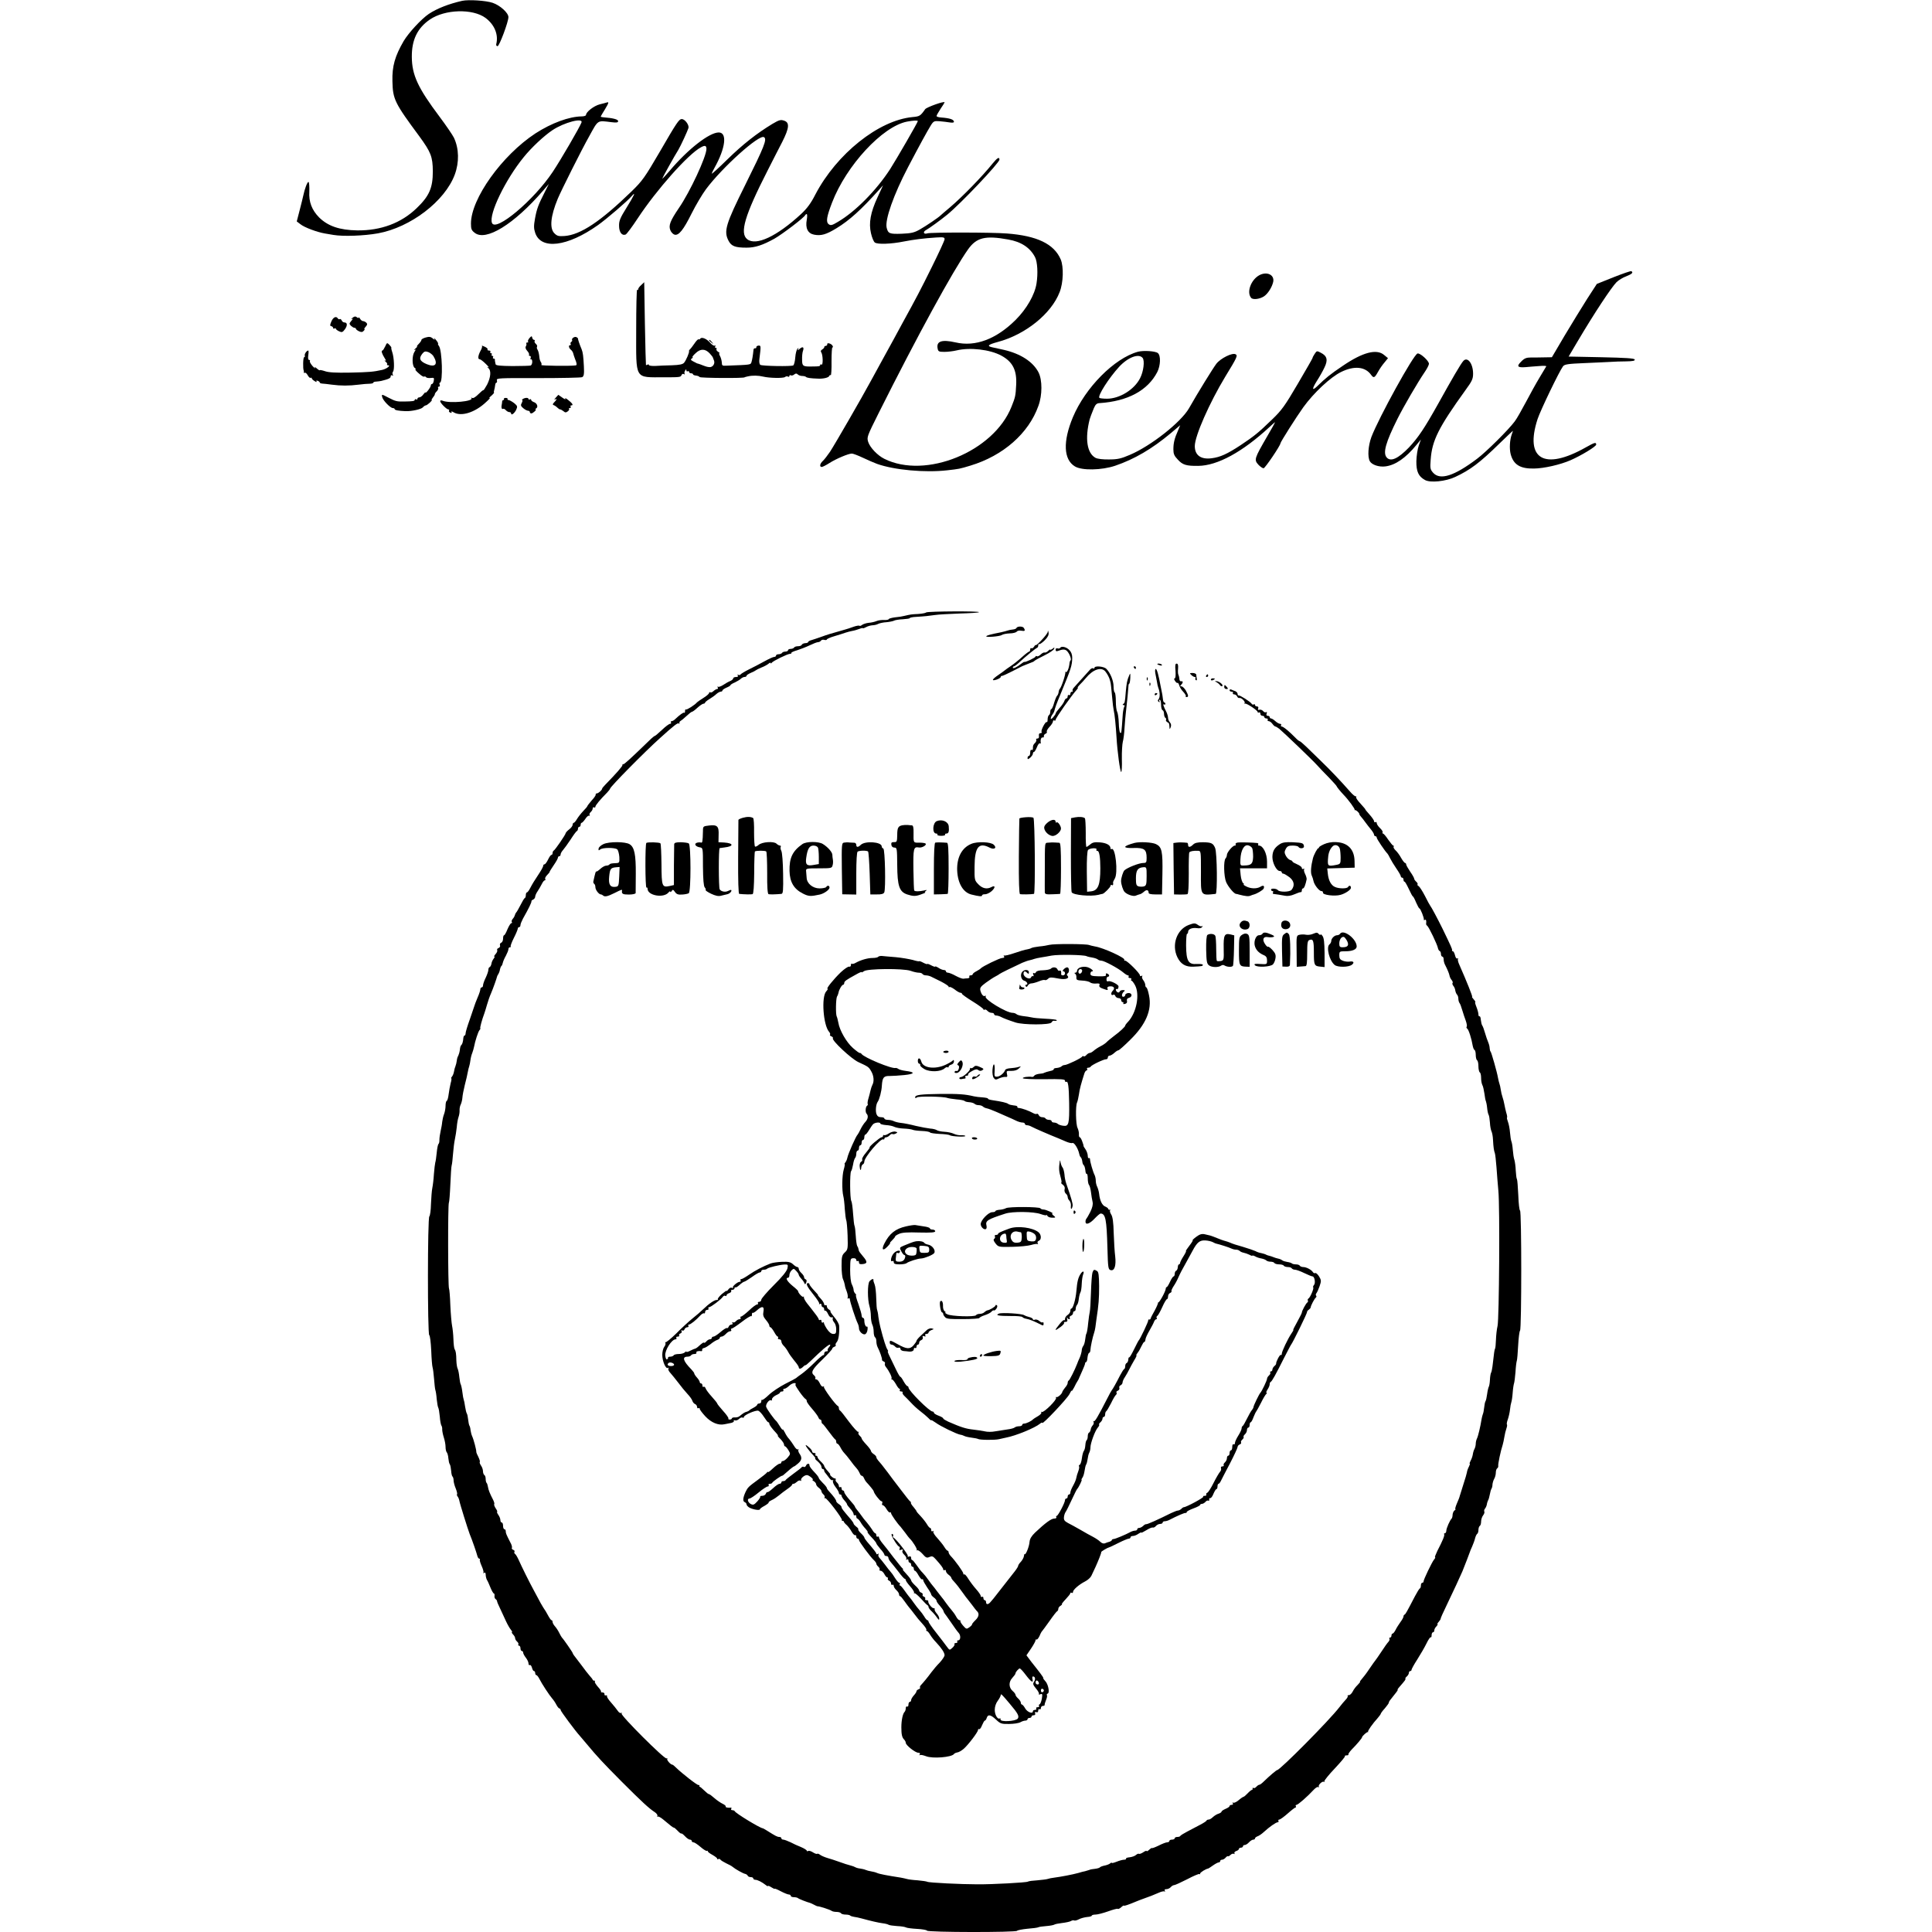<?xml version="1.0" standalone="no"?>
<!DOCTYPE svg PUBLIC "-//W3C//DTD SVG 20010904//EN"
 "http://www.w3.org/TR/2001/REC-SVG-20010904/DTD/svg10.dtd">
<svg version="1.0" xmlns="http://www.w3.org/2000/svg"
 width="1444pt" height="1444pt" viewBox="0 0 1444 1444"
 preserveAspectRatio="xMidYMid meet">
<g transform="translate(0,1444) scale(0.1,-0.1)"
fill="#000000" stroke="none">
<path d="M3455 14434 c-101 -23 -188 -57 -250 -98 -56 -38 -151 -141 -188
-203 -65 -112 -87 -188 -84 -300 3 -135 16 -162 202 -413 86 -118 99 -152 100
-260 0 -124 -26 -185 -121 -276 -115 -111 -267 -168 -444 -166 -132 2 -219 32
-285 97 -54 55 -78 116 -73 194 1 36 -1 68 -6 71 -8 4 -29 -51 -40 -105 -2
-11 -14 -58 -26 -105 l-22 -85 29 -22 c29 -23 122 -58 181 -68 17 -3 47 -8 65
-11 72 -12 226 -7 332 12 243 44 500 240 574 439 34 92 32 194 -6 275 -9 19
-57 90 -108 158 -162 216 -206 311 -207 447 -1 126 41 215 135 279 112 77 320
83 416 12 67 -50 98 -125 80 -196 -2 -8 2 -15 10 -15 13 0 81 181 81 217 0 32
-62 88 -118 107 -50 17 -179 25 -227 15z"/>
<path d="M4535 13674 c-5 -2 -29 -8 -53 -14 -43 -11 -102 -57 -102 -79 0 -6
-15 -11 -32 -11 -94 -1 -225 -49 -346 -127 -250 -164 -482 -488 -482 -674 0
-40 4 -51 28 -69 83 -66 293 63 511 315 l43 50 -30 -60 c-49 -96 -60 -126 -73
-197 -10 -55 -10 -75 1 -108 43 -129 240 -105 470 58 66 47 221 180 252 217
33 38 18 5 -39 -87 -48 -77 -57 -99 -56 -136 0 -48 22 -76 49 -65 8 3 49 58
91 122 139 211 377 480 472 530 30 17 41 13 41 -12 0 -57 -123 -322 -206 -442
-65 -96 -78 -130 -64 -165 6 -16 21 -31 32 -34 31 -8 66 35 128 160 30 60 78
141 106 179 122 164 398 412 434 390 25 -15 3 -69 -140 -357 -146 -293 -162
-346 -125 -417 21 -41 50 -52 135 -52 64 0 119 18 208 67 61 35 223 158 230
176 2 4 7 8 11 8 5 0 5 -19 1 -42 -12 -64 8 -103 55 -112 52 -10 90 1 167 48
97 59 185 139 317 286 l31 35 -41 -89 c-53 -114 -67 -194 -49 -270 7 -31 20
-62 28 -68 18 -16 124 -12 217 7 78 15 149 24 243 30 53 3 62 2 62 -13 0 -9
-43 -102 -95 -207 -87 -176 -114 -227 -220 -420 -21 -38 -50 -92 -65 -120 -15
-27 -50 -91 -78 -142 -28 -51 -70 -127 -93 -170 -68 -126 -269 -474 -305 -529
-19 -28 -43 -59 -54 -69 -22 -20 -27 -45 -8 -45 6 0 32 13 57 29 50 32 142 71
168 71 9 0 46 -14 82 -31 36 -17 84 -38 106 -46 129 -46 360 -67 525 -48 88
10 91 10 173 35 245 74 435 241 508 446 30 81 30 194 1 251 -41 79 -133 139
-258 168 -38 8 -79 17 -91 20 -39 9 -26 20 44 39 207 55 401 211 463 373 28
71 31 189 8 244 -50 116 -177 177 -403 194 -113 9 -567 9 -593 1 -29 -10 -37
11 -10 25 22 12 107 73 157 114 100 81 391 388 391 412 0 23 -16 14 -51 -29
-75 -94 -228 -251 -319 -328 -36 -30 -67 -57 -70 -60 -13 -14 -110 -80 -155
-105 -42 -24 -64 -29 -136 -32 -91 -3 -101 1 -112 45 -14 59 52 247 160 453
85 162 143 268 169 310 21 34 26 36 66 33 24 -2 58 -6 76 -9 18 -3 32 -2 32 4
0 18 -30 28 -97 33 -18 1 -33 6 -33 11 0 5 14 29 30 54 17 24 30 46 30 48 0
12 -134 -36 -145 -51 -36 -51 -41 -54 -95 -59 -253 -24 -567 -275 -726 -579
-34 -67 -63 -105 -107 -146 -181 -167 -336 -240 -402 -188 -58 45 -19 178 152
513 36 72 86 168 110 215 52 103 56 144 14 158 -26 9 -37 6 -88 -24 -117 -71
-220 -152 -335 -264 -65 -64 -118 -112 -118 -108 0 4 9 24 20 43 83 148 97
265 32 265 -70 0 -230 -124 -368 -288 -30 -35 -54 -60 -54 -57 0 5 93 173 120
215 17 28 70 143 76 164 5 23 -27 66 -50 66 -21 0 -37 -24 -165 -245 -112
-192 -130 -217 -210 -295 -232 -225 -381 -325 -502 -334 -44 -3 -55 0 -75 20
-38 37 -29 129 25 259 25 60 178 366 234 465 70 127 59 120 166 107 40 -5 51
-3 51 8 0 13 -40 23 -107 28 -13 1 -23 3 -23 6 0 2 14 26 31 53 30 50 32 58
14 52z m-189 -150 c-15 -38 -153 -276 -215 -369 -140 -211 -427 -452 -454
-381 -25 64 100 323 237 491 58 72 152 160 215 202 87 58 232 96 217 57z
m2514 11 c0 -9 -158 -282 -207 -359 -103 -159 -260 -318 -390 -394 -43 -26
-54 -29 -69 -18 -22 17 -16 55 25 162 107 278 377 569 560 605 47 9 81 10 81
4z m675 -885 c98 -17 164 -61 201 -132 18 -35 23 -123 11 -197 -13 -84 -74
-190 -156 -272 -145 -144 -301 -203 -450 -168 -102 23 -144 9 -133 -46 4 -22
9 -25 51 -25 25 0 66 5 91 11 100 24 249 7 334 -39 85 -46 117 -109 111 -219
-4 -80 -6 -91 -35 -163 -133 -336 -642 -544 -951 -389 -50 25 -106 83 -120
126 -11 35 -9 41 79 217 291 581 555 1063 668 1223 63 88 128 104 299 73z"/>
<path d="M12060 12368 l-125 -50 -72 -111 c-39 -62 -115 -185 -168 -274 l-96
-163 -57 -1 c-31 -1 -76 -1 -100 -1 -34 0 -49 -6 -73 -31 -36 -35 -27 -46 35
-41 22 2 67 6 99 8 32 3 56 2 54 -2 -2 -4 -24 -41 -49 -82 -25 -41 -71 -124
-103 -185 -32 -60 -69 -126 -84 -145 -46 -62 -211 -226 -280 -278 -172 -130
-278 -164 -330 -105 -21 24 -23 33 -18 97 10 144 59 241 260 520 49 67 57 84
57 123 0 76 -42 130 -73 95 -19 -21 -82 -129 -188 -320 -103 -184 -148 -251
-218 -326 -81 -84 -136 -109 -166 -76 -31 34 -8 114 80 290 46 92 149 269 204
350 17 25 31 52 31 61 0 22 -65 81 -85 77 -29 -5 -290 -480 -345 -624 -24 -65
-30 -148 -12 -181 15 -27 68 -45 116 -39 75 9 153 63 233 161 l33 40 -16 -45
c-9 -25 -17 -77 -18 -117 -1 -78 16 -114 65 -141 40 -22 155 -10 225 23 112
52 185 107 329 248 55 53 101 97 102 97 1 0 -2 -11 -7 -24 -16 -42 -20 -109
-9 -151 21 -78 71 -109 174 -107 76 1 197 29 273 62 82 36 192 103 192 117 0
20 -12 16 -78 -21 -310 -175 -458 -89 -360 212 21 64 162 357 190 394 11 15
37 19 158 24 80 3 168 8 195 9 28 2 81 4 118 4 50 1 68 4 65 14 -4 9 -66 13
-249 17 l-245 5 68 115 c123 208 250 400 290 441 15 15 48 35 73 44 43 17 54
28 38 38 -5 3 -64 -18 -133 -45z"/>
<path d="M9414 12384 c-63 -33 -99 -127 -63 -170 13 -16 64 -10 96 11 29 19
60 68 69 108 11 52 -45 80 -102 51z"/>
<path d="M4793 12310 c-13 -11 -23 -25 -23 -31 0 -6 -3 -8 -8 -5 -4 2 -7 -131
-7 -297 0 -383 -16 -356 210 -357 118 0 123 1 129 17 3 8 11 11 17 7 7 -4 9
-3 6 2 -3 6 -2 16 4 24 6 11 9 12 9 2 0 -7 5 -10 10 -7 6 3 10 1 10 -4 0 -6 7
-11 15 -11 8 0 15 -4 15 -8 0 -4 10 -8 22 -9 11 -1 24 -6 27 -11 5 -8 336 -10
336 -2 0 1 11 4 25 7 34 8 78 7 115 -2 46 -11 149 -13 162 -3 7 6 17 7 23 3 5
-3 10 -1 10 5 0 6 5 8 10 5 6 -4 18 -1 26 6 11 9 18 9 26 1 7 -7 22 -12 33
-12 12 0 25 -3 29 -7 7 -7 32 -11 91 -13 40 -2 79 8 83 20 2 6 7 8 11 6 4 -3
7 44 6 104 0 60 3 107 7 104 4 -3 5 2 2 9 -6 18 -44 30 -41 14 1 -6 -4 -11
-10 -12 -7 0 -13 -4 -12 -9 0 -5 -7 -13 -16 -18 -10 -6 -13 -14 -7 -21 13 -18
15 -100 2 -92 -5 3 -10 2 -10 -3 0 -9 -7 -11 -55 -11 -74 -2 -80 2 -80 50 -1
24 2 54 6 65 11 30 -1 37 -24 17 -15 -13 -18 -14 -12 -3 6 12 5 12 -5 3 -6 -6
-14 -35 -16 -64 -2 -29 -9 -56 -15 -60 -15 -9 -231 -5 -246 4 -7 5 -10 22 -7
45 12 96 12 101 -7 99 -10 -1 -17 -6 -16 -12 1 -5 -3 -9 -9 -8 -6 1 -11 -3
-12 -10 -5 -48 -10 -75 -15 -92 -7 -22 0 -21 -187 -28 -31 -2 -35 1 -35 23 -1
14 -6 35 -13 48 -7 12 -9 22 -5 22 4 0 0 5 -10 11 -9 6 -15 14 -12 20 4 5 1 9
-5 9 -6 0 -8 5 -4 12 4 6 3 8 -4 5 -5 -4 -21 6 -34 21 -25 30 -64 46 -74 31
-3 -5 -9 -7 -13 -5 -3 3 -18 -12 -31 -32 -14 -20 -29 -40 -33 -43 -5 -3 -8 -9
-7 -13 3 -11 -22 -69 -37 -87 -10 -12 -34 -17 -91 -19 -42 -1 -98 -3 -124 -5
-27 -1 -48 2 -48 7 0 5 -4 6 -10 3 -5 -3 -11 -5 -12 -3 -1 2 -5 142 -8 311
l-5 308 -22 -21z m512 -512 c12 -13 22 -26 23 -30 2 -4 5 -15 9 -24 8 -23 -10
-49 -33 -48 -18 1 -25 3 -71 21 -10 3 -20 7 -23 7 -3 1 -16 8 -29 15 -19 10
-21 15 -10 22 8 5 10 9 5 9 -5 0 5 14 23 30 36 35 72 35 106 -2z"/>
<path d="M2634 12064 c-10 -8 -12 -12 -4 -8 10 5 9 1 -4 -14 -16 -19 -17 -23
-3 -37 9 -8 20 -15 26 -15 6 0 11 -3 11 -7 0 -5 11 -13 23 -19 18 -8 26 -7 35
3 7 7 10 13 6 13 -4 0 0 8 9 18 13 14 14 21 5 30 -7 7 -18 12 -25 12 -6 0 -17
8 -22 18 -6 9 -11 13 -11 8 0 -5 -6 -3 -13 3 -10 8 -19 7 -33 -5z"/>
<path d="M2477 12038 c-12 -28 -12 -34 0 -36 7 -2 13 -8 13 -13 0 -6 5 -7 10
-4 6 3 10 3 10 -2 0 -4 11 -13 24 -19 21 -10 27 -8 44 15 20 28 19 51 -4 51
-8 0 -17 7 -20 15 -4 8 -10 13 -14 10 -5 -3 -11 -1 -15 5 -12 20 -35 9 -48
-22z"/>
<path d="M3183 11918 c-18 -5 -33 -13 -33 -18 0 -6 -9 -19 -20 -30 -11 -11
-17 -20 -13 -20 4 0 -2 -7 -13 -16 -10 -8 -13 -12 -5 -9 10 6 10 2 -2 -16 -19
-30 -17 -107 3 -119 8 -6 11 -10 5 -10 -5 0 5 -14 24 -30 18 -17 36 -28 41
-25 5 3 11 1 14 -4 4 -5 19 -8 35 -6 25 3 27 1 23 -21 -2 -13 -8 -24 -13 -24
-5 0 -9 -5 -9 -11 0 -6 -9 -22 -20 -36 -11 -14 -20 -22 -20 -17 0 5 -7 -2 -16
-14 -8 -12 -22 -22 -30 -22 -8 0 -14 -5 -14 -11 0 -5 -4 -7 -10 -4 -5 3 -10 2
-10 -3 0 -10 -16 -12 -80 -13 -56 -1 -64 2 -117 29 -51 27 -52 27 -46 3 6 -25
61 -81 79 -81 8 0 14 -4 14 -8 0 -7 27 -13 80 -15 45 -2 118 14 130 28 7 8 17
15 22 15 5 0 18 9 30 20 12 11 19 20 15 20 -4 0 0 8 8 18 8 9 15 21 15 25 -1
4 6 15 15 23 8 9 13 20 10 25 -4 5 -1 9 5 9 7 0 10 7 6 15 -3 8 -2 15 2 15 24
0 17 245 -8 275 -5 6 -8 14 -6 16 3 2 -4 15 -16 29 -11 14 -16 18 -12 10 6
-12 4 -12 -12 1 -14 12 -27 14 -51 7z m56 -139 c37 -61 16 -87 -49 -61 -53 22
-62 43 -33 79 14 17 22 19 43 12 14 -5 31 -19 39 -30z"/>
<path d="M3957 11913 c-9 -11 -14 -23 -10 -26 3 -4 1 -7 -6 -7 -7 0 -10 -4 -7
-8 2 -4 1 -14 -4 -21 -5 -9 -1 -21 11 -34 10 -11 16 -24 13 -29 -3 -4 0 -8 6
-8 7 0 9 -7 6 -16 -3 -8 -2 -13 3 -10 5 3 9 -5 9 -19 0 -13 -6 -25 -12 -27 -6
-2 -67 -4 -136 -4 -92 1 -125 4 -126 14 -1 6 -3 15 -4 20 -1 4 -2 10 -1 15 0
4 -4 7 -10 7 -5 0 -7 5 -4 10 3 6 1 10 -5 10 -6 0 -8 5 -5 10 3 6 1 10 -5 10
-6 0 -8 5 -5 10 3 6 -1 10 -10 10 -9 0 -14 4 -11 9 3 4 -7 14 -22 20 -15 7
-24 10 -20 6 4 -4 -1 -21 -11 -38 -19 -36 -21 -62 -6 -62 6 0 26 -15 45 -34
19 -18 28 -30 20 -26 -12 5 -12 4 1 -7 21 -18 17 -68 -10 -122 -14 -25 -26
-44 -28 -42 -2 2 -19 -12 -38 -31 -22 -22 -39 -32 -47 -27 -7 4 -10 3 -5 -1
22 -25 -163 -42 -215 -20 -11 4 -18 3 -18 -3 0 -14 48 -62 61 -62 6 0 8 -4 5
-9 -3 -5 1 -12 10 -15 9 -4 13 -2 8 5 -3 6 4 5 17 -3 56 -33 157 -2 239 74 25
22 38 38 30 34 -8 -4 -4 2 10 14 14 12 24 24 23 26 -2 2 -3 5 -2 7 4 12 10 44
11 55 1 6 5 12 9 12 4 0 5 8 3 18 -5 16 14 17 308 16 172 0 320 3 329 7 13 7
16 22 13 81 -4 76 -7 103 -17 128 -16 37 -28 75 -27 79 1 2 -4 7 -11 11 -13 8
-40 -10 -33 -22 2 -4 0 -9 -6 -13 -6 -4 -8 -11 -5 -16 4 -5 1 -9 -4 -9 -14 0
-10 -22 7 -35 7 -6 14 -17 16 -25 2 -8 8 -28 14 -43 14 -33 15 -47 5 -48 -40
-6 -261 -3 -257 3 3 5 2 14 -3 21 -5 7 -10 21 -11 32 -3 31 -7 49 -15 63 -5 6
-6 16 -3 21 3 5 -1 14 -9 21 -8 7 -12 16 -9 21 3 5 1 9 -5 9 -5 0 -11 7 -13
16 -3 14 -5 14 -21 -3z"/>
<path d="M5300 11896 c0 -2 8 -10 18 -17 15 -13 16 -12 3 4 -13 16 -21 21 -21
13z"/>
<path d="M2879 11851 c-8 -17 -17 -31 -21 -31 -11 0 -3 -25 16 -55 12 -18 13
-25 5 -20 -8 3 -6 0 3 -8 10 -8 15 -17 11 -20 -3 -4 0 -7 7 -7 25 0 -11 -28
-45 -35 -64 -14 -95 -17 -239 -20 -107 -2 -161 1 -188 11 -21 7 -38 10 -38 7
0 -3 -10 2 -22 13 -14 12 -19 14 -14 4 5 -8 -3 -2 -18 14 -14 16 -23 33 -20
37 3 5 0 9 -6 9 -7 0 -9 13 -6 35 3 19 3 35 0 35 -12 0 -30 -26 -26 -38 2 -6
0 -12 -5 -12 -8 0 -10 -85 -3 -100 1 -3 2 -9 1 -13 -1 -5 2 -6 7 -3 5 3 15 -6
22 -19 7 -13 17 -22 22 -19 4 3 8 1 8 -3 0 -5 9 -14 21 -21 12 -8 18 -9 15 -3
-4 7 -1 8 8 5 9 -3 16 -9 16 -13 0 -4 8 -7 18 -8 9 0 42 -4 72 -8 68 -9 128
-9 200 0 30 4 67 7 83 7 15 0 27 4 27 8 0 4 10 8 23 8 12 1 29 3 37 5 57 14
70 21 70 34 0 8 5 11 12 7 7 -4 8 -3 4 5 -4 6 -4 17 2 24 11 15 8 101 -6 144
-6 17 -9 33 -7 35 1 2 -6 11 -15 21 -17 17 -18 17 -31 -12z"/>
<path d="M8505 11811 c-177 -49 -393 -268 -486 -489 -76 -182 -70 -317 15
-368 52 -32 200 -29 301 5 144 49 275 126 414 242 l72 61 -16 -39 c-27 -60
-35 -95 -35 -141 0 -34 6 -49 33 -77 36 -40 64 -48 152 -47 144 1 332 104 533
290 23 22 42 38 42 36 0 -2 -25 -48 -57 -102 -99 -171 -101 -178 -68 -215 14
-15 32 -27 39 -27 11 0 126 170 126 186 0 10 120 199 171 270 78 108 203 225
283 264 98 48 180 40 224 -22 19 -26 26 -23 51 22 12 22 34 54 49 71 l26 32
-28 23 c-56 49 -160 22 -311 -81 -91 -61 -130 -93 -187 -149 -42 -41 -45 -26
-6 36 19 29 45 75 57 101 28 57 20 87 -28 111 -28 15 -30 14 -45 -9 -9 -13
-16 -27 -16 -31 0 -3 -50 -90 -111 -194 -96 -164 -120 -197 -192 -266 -104
-101 -134 -124 -234 -191 -100 -66 -153 -90 -216 -98 -81 -11 -127 22 -127 91
0 75 110 324 228 519 89 145 94 158 77 167 -24 14 -112 -30 -144 -71 -25 -33
-140 -219 -204 -332 -59 -104 -286 -283 -443 -349 -65 -28 -92 -34 -155 -34
-45 -1 -86 4 -101 12 -64 35 -80 143 -44 287 4 14 15 44 32 85 12 27 21 36 42
37 212 14 361 95 432 233 24 48 27 122 4 141 -18 15 -107 21 -149 10z m35 -46
c17 -21 7 -102 -19 -152 -43 -85 -153 -153 -247 -153 -28 0 -53 3 -57 6 -15
15 71 149 148 233 66 71 146 101 175 66z"/>
<path d="M4154 11468 c-11 -12 -13 -18 -6 -14 17 10 15 0 -5 -20 -13 -13 -14
-19 -5 -22 7 -2 19 -10 27 -18 8 -8 18 -15 22 -14 4 0 15 -6 24 -13 12 -11 19
-12 32 -2 9 7 14 15 10 18 -3 4 -1 7 6 7 7 0 9 5 6 10 -3 6 -1 10 4 10 19 0
11 14 -22 40 -17 14 -27 18 -22 11 5 -9 -5 -5 -22 7 l-30 21 -19 -21z"/>
<path d="M3766 11458 c3 -4 1 -8 -4 -8 -5 0 -9 -6 -9 -12 0 -7 -2 -17 -3 -23
-5 -19 0 -36 9 -31 5 3 14 -1 21 -9 7 -8 19 -15 26 -15 8 0 14 -4 14 -10 0
-18 25 0 38 27 11 25 10 29 -15 50 -16 12 -34 22 -41 23 -7 0 -11 4 -8 8 2 4
-4 8 -14 8 -10 0 -16 -4 -14 -8z"/>
<path d="M3908 11458 c-7 -4 -9 -8 -5 -8 4 0 3 -9 -3 -21 -10 -17 -8 -24 11
-40 12 -10 28 -19 36 -19 7 0 13 -4 13 -10 0 -5 5 -10 11 -10 12 0 44 30 32
30 -4 0 -2 4 5 8 17 11 5 40 -19 47 -10 4 -19 11 -19 16 0 6 -4 7 -10 4 -5 -3
-10 -2 -10 3 0 11 -25 11 -42 0z"/>
<path d="M6922 9862 c-7 -5 -34 -9 -60 -11 -49 -2 -60 -4 -102 -14 -14 -4 -45
-9 -70 -11 -24 -3 -46 -9 -47 -13 -2 -5 -18 -8 -35 -7 -17 1 -43 -2 -57 -8
-14 -6 -41 -12 -59 -13 -18 -2 -39 -9 -48 -15 -8 -7 -17 -10 -20 -7 -4 3 -23
0 -43 -7 -20 -8 -56 -19 -81 -26 -92 -26 -116 -33 -165 -51 -27 -10 -60 -20
-72 -24 -13 -3 -23 -10 -23 -14 0 -4 -10 -8 -22 -8 -13 -1 -24 -7 -26 -13 -2
-5 -14 -10 -27 -10 -13 0 -27 -4 -30 -10 -3 -5 -15 -10 -26 -10 -10 0 -19 -4
-19 -10 0 -5 -9 -10 -19 -10 -11 0 -23 -4 -26 -10 -3 -5 -15 -10 -26 -10 -10
0 -19 -4 -19 -10 0 -5 -6 -10 -14 -10 -8 0 -40 -15 -73 -33 -32 -18 -84 -45
-115 -60 -32 -16 -60 -33 -63 -38 -4 -5 -11 -6 -17 -3 -7 4 -8 2 -4 -4 5 -8 0
-12 -13 -12 -12 0 -21 -5 -21 -10 0 -6 -10 -15 -22 -20 -13 -5 -36 -18 -52
-29 -17 -11 -34 -17 -39 -14 -6 3 -7 1 -3 -5 4 -7 2 -12 -4 -12 -6 0 -18 -7
-27 -15 -8 -8 -19 -13 -24 -10 -5 4 -9 1 -9 -4 0 -6 -19 -23 -42 -37 -24 -15
-45 -30 -48 -33 -15 -19 -78 -59 -84 -54 -3 4 -6 -2 -6 -12 0 -10 -3 -16 -6
-12 -5 5 -33 -15 -70 -50 -7 -7 -18 -13 -24 -13 -6 0 -8 -4 -5 -10 3 -5 0 -10
-7 -10 -7 0 -34 -20 -60 -45 -27 -25 -50 -45 -53 -45 -3 0 -16 -10 -29 -22
-155 -150 -202 -193 -208 -190 -5 1 -7 -2 -6 -6 3 -7 -45 -62 -129 -148 -13
-13 -23 -26 -23 -29 0 -10 -28 -35 -39 -35 -6 0 -10 -4 -9 -9 2 -5 -12 -25
-30 -44 -17 -20 -32 -39 -32 -42 0 -3 -14 -20 -31 -37 -17 -18 -38 -45 -47
-60 -9 -16 -20 -28 -24 -28 -4 0 -8 -6 -8 -14 0 -8 -11 -24 -26 -35 -14 -11
-25 -23 -26 -28 -1 -12 -80 -127 -90 -131 -4 -2 -8 -10 -8 -18 0 -8 -4 -14 -9
-14 -5 0 -16 -16 -25 -35 -9 -19 -21 -35 -26 -35 -6 0 -10 -5 -10 -11 0 -6
-12 -29 -27 -52 -44 -67 -52 -80 -70 -114 -9 -18 -20 -33 -25 -33 -4 0 -8 -9
-8 -19 0 -11 -3 -21 -7 -23 -5 -1 -19 -25 -33 -53 -14 -27 -28 -52 -32 -55 -3
-3 -8 -12 -10 -20 -2 -8 -9 -21 -16 -28 -7 -8 -10 -18 -7 -23 4 -5 2 -9 -3 -9
-6 0 -18 -20 -29 -45 -10 -25 -21 -45 -25 -45 -5 0 -8 -11 -8 -25 0 -14 -6
-28 -14 -31 -8 -3 -12 -12 -9 -20 3 -7 -2 -17 -11 -20 -9 -3 -13 -10 -10 -16
3 -5 -2 -18 -12 -29 -9 -10 -14 -19 -9 -19 4 0 1 -7 -6 -16 -7 -9 -15 -26 -16
-37 -2 -12 -8 -23 -13 -25 -6 -2 -10 -11 -10 -21 0 -9 -9 -36 -20 -59 -11 -22
-20 -48 -20 -57 0 -8 -4 -15 -10 -15 -5 0 -10 -6 -10 -14 0 -8 -9 -36 -21 -63
-11 -26 -22 -55 -24 -63 -3 -8 -18 -53 -34 -100 -17 -47 -31 -93 -31 -102 0
-10 -4 -18 -8 -18 -4 0 -8 -8 -9 -18 -2 -28 -8 -47 -15 -53 -5 -3 -10 -19 -11
-36 -2 -16 -8 -36 -12 -44 -5 -7 -10 -24 -11 -37 -2 -14 -6 -32 -10 -41 -4 -9
-9 -27 -11 -41 -2 -13 -9 -30 -15 -37 -6 -7 -8 -13 -5 -13 3 0 1 -17 -5 -37
-5 -21 -12 -58 -15 -83 -3 -25 -9 -46 -14 -48 -5 -2 -9 -19 -9 -37 0 -19 -5
-46 -11 -62 -6 -15 -12 -41 -14 -58 -1 -16 -7 -48 -12 -70 -5 -22 -9 -51 -9
-65 1 -14 -3 -28 -7 -31 -4 -3 -10 -32 -13 -65 -3 -32 -8 -66 -11 -74 -2 -8
-7 -46 -10 -85 -2 -38 -8 -86 -12 -105 -4 -19 -8 -73 -10 -120 -1 -47 -7 -88
-12 -91 -14 -8 -14 -880 -1 -888 6 -3 12 -55 15 -116 2 -60 7 -117 10 -125 3
-8 8 -47 11 -85 3 -39 7 -77 10 -85 3 -8 8 -39 10 -68 3 -29 8 -57 11 -62 4
-6 9 -36 12 -68 2 -31 8 -61 12 -67 4 -5 7 -19 6 -30 0 -11 5 -37 12 -59 7
-21 13 -53 13 -70 0 -18 4 -36 9 -41 5 -6 11 -26 12 -45 2 -19 6 -40 11 -45 4
-6 8 -28 10 -49 1 -20 6 -40 10 -42 4 -3 8 -16 8 -28 0 -13 7 -40 16 -61 8
-20 13 -40 10 -43 -3 -3 -1 -10 4 -17 5 -6 11 -20 13 -31 3 -21 65 -218 77
-249 17 -40 52 -141 57 -162 3 -13 10 -23 15 -23 5 0 7 -3 4 -8 -2 -4 4 -25
14 -47 10 -22 16 -44 13 -49 -4 -5 -1 -6 5 -2 8 5 12 0 12 -14 0 -11 4 -28 9
-38 6 -9 18 -36 27 -59 10 -24 21 -43 25 -43 4 0 6 -8 5 -17 -2 -10 2 -21 8
-25 6 -4 11 -11 11 -16 0 -5 10 -29 23 -55 12 -26 32 -68 44 -95 12 -26 29
-55 37 -64 8 -10 11 -18 7 -18 -4 0 0 -7 8 -16 9 -8 16 -21 16 -28 0 -8 7 -19
15 -26 8 -7 12 -16 9 -21 -3 -5 0 -9 5 -9 6 0 11 -9 11 -20 0 -11 5 -20 10
-20 6 0 10 -6 10 -12 0 -7 9 -24 20 -38 11 -14 20 -33 20 -43 0 -10 4 -15 10
-12 5 3 12 -6 16 -20 3 -14 10 -25 15 -25 5 0 9 -7 9 -15 0 -8 4 -15 8 -15 5
0 15 -12 23 -28 19 -38 75 -123 96 -147 10 -11 24 -32 32 -48 8 -15 18 -27 23
-27 4 0 8 -5 8 -11 0 -9 111 -158 145 -195 5 -6 28 -33 50 -59 78 -94 122
-141 260 -280 153 -153 206 -202 248 -229 15 -10 24 -23 20 -30 -3 -6 -3 -8 2
-4 4 4 22 -5 40 -20 58 -49 75 -62 81 -62 4 0 17 -11 29 -24 13 -14 25 -23 27
-20 3 2 15 -7 28 -21 13 -14 29 -25 37 -25 7 0 13 -4 13 -10 0 -5 6 -10 13
-10 7 0 30 -15 52 -34 22 -19 43 -32 47 -30 4 3 8 1 8 -3 0 -5 16 -17 35 -27
19 -11 35 -23 35 -28 0 -5 4 -7 9 -3 5 3 12 1 16 -5 3 -5 23 -17 43 -27 20 -9
42 -21 47 -26 20 -17 80 -51 95 -53 8 -2 16 -8 18 -13 2 -6 12 -11 23 -11 10
0 19 -4 19 -10 0 -5 7 -10 15 -10 17 0 50 -17 78 -39 9 -8 17 -11 17 -7 0 3
11 -1 25 -10 14 -9 25 -14 25 -11 0 3 20 -5 46 -19 25 -13 52 -24 60 -24 7 0
14 -4 14 -10 0 -5 10 -10 23 -10 13 0 27 -3 31 -7 6 -6 67 -30 91 -36 6 -2 19
-8 30 -14 11 -6 22 -11 25 -11 13 1 96 -26 105 -34 5 -4 21 -8 36 -8 15 0 31
-4 34 -10 3 -5 19 -10 34 -10 15 0 31 -3 35 -7 3 -4 17 -8 29 -10 12 -1 38 -7
57 -12 69 -19 126 -32 157 -36 18 -2 38 -7 44 -11 6 -4 36 -8 65 -10 29 -1 59
-6 65 -10 7 -4 45 -9 83 -11 39 -2 73 -8 74 -13 5 -13 669 -14 674 -1 2 4 36
11 76 15 41 3 77 8 82 11 4 3 31 7 59 9 27 2 55 7 61 11 6 4 32 9 58 12 26 3
55 9 65 14 9 6 21 8 25 5 5 -3 21 1 36 9 15 8 43 15 62 17 19 1 34 6 34 10 0
4 12 8 28 8 15 0 57 11 94 24 36 13 69 22 72 19 3 -4 15 2 26 12 11 10 20 15
20 12 0 -5 33 6 95 32 11 5 36 14 55 21 43 15 66 24 110 43 19 9 38 13 44 10
5 -3 6 -1 2 5 -5 8 0 12 12 12 11 0 25 7 32 15 7 8 18 15 25 15 7 0 51 20 98
44 47 25 88 42 91 39 3 -4 6 -2 6 4 0 8 43 35 60 37 3 1 19 11 37 24 17 12 36
22 42 22 6 0 11 5 11 10 0 6 6 10 14 10 7 0 19 7 26 15 7 9 15 13 18 11 2 -3
11 2 19 10 8 8 19 11 25 8 6 -4 8 -2 4 4 -3 6 3 13 14 17 11 3 20 11 20 16 0
5 7 9 15 9 8 0 15 5 15 10 0 6 6 10 13 10 8 0 22 9 32 20 10 11 24 20 32 20 7
0 13 4 13 9 0 5 8 12 19 16 10 3 32 18 48 33 40 37 90 72 103 72 6 0 8 5 5 10
-3 6 0 10 7 10 7 1 35 21 62 45 28 25 54 45 58 45 5 0 6 5 3 10 -3 6 -1 10 5
10 11 0 83 63 128 112 14 15 29 25 35 21 6 -3 7 -2 4 4 -7 11 28 44 38 35 4
-4 5 -2 3 4 -1 6 34 50 79 97 44 47 79 88 75 91 -3 3 3 6 13 6 10 0 16 3 13 6
-3 3 8 20 25 38 40 40 77 85 77 91 0 9 38 43 44 39 3 -2 4 -1 1 2 -4 7 33 60
73 104 12 14 22 28 22 31 0 3 13 22 30 40 16 19 30 38 30 42 0 4 4 13 10 20
46 57 61 77 56 77 -3 0 3 10 14 22 41 47 48 56 44 61 -2 2 2 10 11 17 8 7 15
19 15 26 0 8 5 14 10 14 6 0 10 4 10 10 0 5 19 40 43 77 24 38 55 91 69 120
14 29 28 49 32 46 3 -4 6 3 6 15 0 12 5 22 10 22 6 0 10 6 10 14 0 8 7 22 16
30 8 9 12 16 8 16 -4 0 0 8 9 18 8 9 16 21 15 25 0 4 18 45 40 90 49 102 111
235 122 262 17 42 55 140 56 145 0 3 8 21 17 41 8 19 19 47 22 62 4 15 11 30
16 33 5 3 9 16 9 29 0 13 5 27 10 30 6 3 10 18 10 33 0 15 7 36 15 46 8 10 12
23 9 28 -3 5 -1 15 5 22 6 7 12 21 14 32 1 10 6 24 9 30 4 6 10 26 13 44 3 18
9 38 13 44 4 6 7 20 7 31 1 11 6 30 13 42 7 12 12 33 12 47 0 14 5 28 10 31 6
4 9 12 8 18 -3 13 19 116 33 157 4 14 10 41 13 61 3 20 10 48 15 62 5 14 7 27
4 30 -3 3 0 21 7 39 6 18 14 51 16 73 2 22 7 47 10 55 3 8 8 40 10 70 2 30 7
62 10 70 3 8 8 47 11 85 2 39 7 77 10 85 3 8 7 60 10 115 3 55 9 104 14 110
12 12 12 892 0 897 -5 2 -11 53 -13 114 -3 61 -7 115 -10 120 -4 5 -7 34 -9
64 -1 30 -6 66 -10 80 -5 14 -10 48 -12 75 -2 28 -7 57 -11 65 -3 8 -8 38 -10
65 -2 28 -9 63 -15 79 -6 16 -10 31 -7 33 2 3 0 19 -6 36 -5 18 -11 46 -14 62
-3 17 -9 41 -14 55 -5 14 -11 39 -13 55 -2 17 -7 37 -10 45 -3 8 -8 29 -11 45
-7 42 -49 189 -55 195 -4 3 -6 14 -7 25 0 11 -5 31 -11 45 -6 14 -17 45 -24
70 -7 25 -16 50 -21 56 -4 6 -8 24 -10 41 -1 18 -6 29 -10 27 -4 -3 -8 4 -8
14 0 11 -7 36 -15 56 -8 20 -12 36 -9 36 4 0 -1 9 -11 20 -10 11 -16 20 -12
20 5 0 -39 111 -96 240 -9 19 -13 38 -10 44 3 5 1 6 -5 2 -6 -3 -13 6 -17 24
-4 16 -11 30 -16 30 -5 0 -8 4 -6 8 2 8 -9 32 -72 162 -34 69 -84 163 -91 170
-3 3 -21 36 -40 74 -19 37 -41 70 -47 73 -7 3 -11 9 -8 13 3 4 -2 13 -10 20
-8 7 -15 17 -15 22 0 5 -13 29 -30 53 -16 24 -30 48 -30 54 0 6 -4 11 -8 11
-5 0 -18 17 -30 38 -11 21 -30 46 -41 56 -11 10 -18 23 -15 27 3 5 2 9 -3 9
-4 0 -21 21 -38 45 -16 25 -34 45 -38 45 -5 0 -6 4 -3 9 3 4 -6 19 -19 31 -14
13 -25 30 -25 37 0 8 -4 11 -10 8 -5 -3 -10 0 -10 7 0 7 -16 30 -35 51 -18 20
-32 37 -30 37 2 0 -14 19 -35 42 -22 23 -37 45 -34 50 3 5 2 7 -3 6 -5 -2 -25
15 -44 37 -62 71 -153 167 -218 229 -35 34 -83 80 -107 104 -24 23 -46 42 -50
42 -4 0 -19 12 -34 28 -45 46 -89 82 -101 82 -5 0 -7 5 -4 10 3 6 0 10 -8 10
-7 0 -23 9 -35 20 -12 11 -26 20 -32 20 -5 0 -10 5 -10 10 0 6 -7 10 -15 10
-9 0 -12 6 -8 17 4 10 2 14 -4 10 -6 -4 -16 0 -23 9 -7 8 -20 12 -28 9 -10 -3
-12 0 -8 10 3 9 0 15 -9 15 -8 0 -15 5 -15 11 0 5 -4 8 -9 4 -5 -3 -13 -1 -16
5 -9 15 -88 65 -97 62 -5 -1 -8 4 -8 12 0 7 -8 16 -17 20 -10 3 -24 9 -30 12
-7 3 -13 1 -13 -5 0 -6 7 -11 16 -11 8 0 12 -4 9 -10 -3 -5 1 -10 10 -10 8 0
18 -7 22 -16 3 -8 11 -13 17 -11 14 4 47 -29 38 -38 -4 -4 -2 -5 3 -4 13 4 95
-51 95 -63 0 -5 5 -6 10 -3 6 3 10 -1 10 -9 0 -9 7 -16 15 -16 8 0 15 -4 15
-10 0 -5 7 -10 16 -10 8 0 12 -4 9 -10 -3 -5 0 -10 7 -10 8 0 20 -9 28 -20 8
-11 18 -20 22 -20 4 0 17 -8 29 -17 35 -29 250 -235 283 -272 17 -19 57 -61
89 -93 31 -33 57 -61 57 -64 0 -4 28 -39 51 -63 38 -39 88 -108 84 -114 -3 -4
-2 -5 1 -2 7 4 34 -19 34 -30 0 -4 6 -12 13 -20 6 -7 21 -25 32 -41 11 -15 30
-40 43 -55 12 -15 22 -32 22 -38 0 -6 5 -11 10 -11 6 0 10 -5 10 -11 0 -10 63
-103 80 -119 3 -3 12 -18 20 -35 8 -16 29 -51 47 -77 18 -26 33 -52 33 -58 0
-5 5 -10 10 -10 6 0 10 -7 10 -15 0 -8 3 -15 8 -15 4 0 18 -25 32 -55 14 -30
27 -55 30 -55 3 0 14 -20 24 -45 11 -25 22 -45 25 -45 8 0 36 -72 33 -83 -1
-5 2 -6 8 -2 9 5 12 -7 9 -31 0 -4 3 -10 8 -13 12 -8 75 -140 80 -166 2 -11 8
-21 13 -23 6 -2 10 -12 10 -23 0 -10 5 -19 10 -19 6 0 10 -9 10 -20 0 -11 4
-28 9 -38 21 -41 32 -69 35 -84 1 -9 8 -23 15 -32 8 -9 11 -19 8 -23 -4 -3 -1
-13 5 -21 7 -7 14 -24 15 -35 2 -12 8 -26 13 -31 6 -6 10 -19 10 -31 0 -12 4
-25 8 -31 5 -5 14 -29 21 -54 8 -25 19 -61 27 -81 7 -20 10 -40 6 -43 -3 -4
-2 -10 4 -14 11 -7 33 -77 41 -127 3 -16 9 -31 14 -33 5 -2 9 -19 9 -37 0 -19
5 -37 10 -40 6 -3 10 -24 10 -45 0 -21 5 -42 10 -45 6 -3 10 -22 10 -41 0 -20
4 -43 9 -53 6 -10 12 -39 16 -66 3 -26 8 -51 11 -56 2 -5 7 -27 9 -49 2 -22 7
-46 11 -52 4 -6 8 -32 10 -59 1 -26 7 -56 12 -66 5 -10 10 -38 11 -63 3 -57 7
-81 14 -100 3 -8 8 -55 12 -105 3 -49 10 -128 14 -175 12 -120 6 -955 -6
-1010 -6 -25 -11 -72 -12 -104 -1 -33 -4 -63 -7 -67 -4 -7 -7 -25 -19 -132 -3
-21 -7 -43 -11 -48 -3 -6 -7 -29 -8 -52 -1 -23 -5 -47 -9 -53 -3 -6 -9 -30
-12 -54 -3 -23 -8 -47 -12 -53 -4 -6 -8 -27 -10 -47 -2 -19 -6 -42 -10 -50 -3
-8 -7 -24 -9 -35 -9 -58 -27 -132 -35 -147 -5 -10 -9 -27 -9 -39 0 -11 -4 -28
-9 -38 -6 -10 -11 -28 -13 -42 -2 -13 -9 -34 -16 -46 -7 -13 -10 -23 -7 -23 3
0 0 -10 -6 -22 -7 -13 -14 -32 -15 -43 -2 -11 -13 -49 -25 -85 -11 -36 -23
-72 -25 -80 -3 -8 -5 -16 -5 -17 0 -2 -8 -23 -19 -48 -11 -25 -16 -45 -12 -45
4 0 1 -4 -6 -9 -7 -4 -14 -19 -15 -32 0 -13 -4 -26 -7 -29 -13 -12 -40 -73
-40 -91 0 -10 -5 -19 -11 -19 -5 0 -8 -4 -5 -8 5 -8 -11 -47 -51 -124 -13 -27
-21 -48 -17 -48 4 0 0 -8 -8 -17 -16 -20 -78 -149 -78 -163 0 -6 -4 -10 -10
-10 -5 0 -10 -9 -10 -19 0 -11 -3 -21 -7 -23 -5 -1 -21 -28 -37 -58 -63 -121
-71 -135 -78 -138 -5 -2 -8 -8 -8 -14 0 -6 -10 -25 -23 -42 -12 -17 -29 -43
-36 -58 -8 -16 -18 -28 -23 -28 -4 0 -8 -7 -8 -15 0 -8 -5 -15 -11 -15 -5 0
-8 -4 -4 -9 3 -5 -1 -15 -8 -23 -7 -7 -31 -40 -52 -73 -22 -33 -42 -62 -45
-65 -3 -3 -23 -31 -44 -62 -21 -32 -47 -66 -58 -78 -10 -11 -16 -20 -13 -20 3
0 -4 -10 -17 -23 -13 -12 -30 -34 -37 -49 -8 -16 -21 -28 -29 -28 -9 0 -13 -3
-9 -6 3 -3 -3 -16 -15 -28 -11 -11 -32 -37 -47 -56 -73 -96 -444 -470 -465
-470 -6 0 -58 -44 -102 -87 -13 -13 -27 -23 -32 -23 -5 0 -15 -7 -22 -15 -7
-8 -16 -12 -21 -9 -5 3 -8 1 -7 -4 2 -6 -1 -10 -5 -10 -5 -1 -19 -12 -32 -26
-13 -14 -27 -26 -31 -26 -3 0 -20 -11 -36 -25 -16 -14 -35 -22 -40 -19 -7 4
-8 2 -4 -4 4 -7 1 -12 -8 -12 -9 0 -16 -4 -16 -9 0 -5 -13 -14 -30 -21 -16 -7
-30 -16 -30 -21 0 -4 -10 -11 -22 -15 -12 -3 -31 -15 -42 -25 -11 -11 -25 -19
-32 -19 -7 0 -14 -3 -16 -7 -1 -5 -23 -19 -48 -32 -25 -13 -67 -35 -95 -50
-27 -14 -51 -29 -53 -33 -2 -5 -12 -8 -23 -8 -10 0 -19 -4 -19 -10 0 -5 -9
-10 -20 -10 -11 0 -20 -4 -20 -10 0 -5 -7 -10 -16 -10 -9 0 -38 -11 -65 -25
-27 -13 -49 -21 -49 -18 0 3 -9 -2 -20 -12 -11 -10 -20 -15 -20 -10 0 4 -12 0
-26 -10 -14 -9 -28 -14 -32 -11 -3 3 -13 -1 -22 -9 -9 -8 -30 -15 -47 -17 -17
-1 -29 -6 -27 -10 3 -4 -4 -8 -14 -8 -11 0 -36 -7 -56 -15 -20 -8 -36 -12 -36
-9 0 4 -6 2 -13 -4 -7 -6 -26 -13 -42 -16 -15 -3 -31 -9 -34 -13 -3 -4 -19 -9
-36 -11 -16 -1 -37 -5 -45 -9 -8 -3 -22 -7 -30 -9 -8 -1 -31 -7 -50 -13 -43
-12 -133 -29 -180 -35 -19 -2 -42 -7 -50 -10 -8 -3 -43 -7 -76 -10 -34 -2 -66
-6 -72 -10 -11 -7 -267 -21 -377 -20 -121 0 -364 12 -374 19 -6 3 -38 8 -73
11 -35 2 -71 7 -80 10 -10 3 -30 7 -45 10 -103 16 -161 27 -178 35 -11 5 -31
10 -45 12 -14 2 -32 7 -41 11 -9 4 -27 8 -41 10 -13 1 -29 6 -36 10 -7 4 -20
9 -29 11 -17 4 -62 18 -108 35 -11 4 -40 14 -65 21 -25 7 -52 19 -61 26 -9 7
-18 10 -21 7 -4 -3 -18 2 -32 11 -14 9 -30 14 -36 10 -5 -3 -10 -2 -10 2 0 5
-19 17 -42 27 -24 9 -60 26 -81 37 -22 10 -45 19 -53 19 -8 0 -14 5 -14 10 0
6 -7 10 -15 10 -15 0 -27 6 -92 47 -16 10 -30 18 -33 18 -23 3 -203 113 -208
127 -2 4 -10 8 -18 8 -9 0 -12 5 -9 10 4 6 3 10 -2 9 -20 -3 -44 2 -39 9 2 4
-8 13 -23 20 -15 7 -43 26 -61 42 -19 17 -37 30 -41 30 -5 0 -20 12 -36 28
-15 15 -30 27 -33 27 -3 0 -4 3 -2 8 1 4 -2 6 -7 5 -9 -3 -125 88 -168 130
-12 12 -24 22 -27 22 -14 0 -44 35 -39 43 3 6 1 7 -5 4 -14 -9 -344 321 -336
335 4 6 2 8 -3 5 -6 -4 -18 3 -26 16 -8 12 -31 40 -50 62 -20 22 -33 43 -30
47 2 5 -1 7 -9 6 -7 -2 -12 3 -10 10 1 6 -5 12 -15 12 -9 0 -14 3 -11 6 3 3
-7 19 -23 36 -15 17 -26 35 -23 40 3 5 2 7 -3 6 -4 -2 -10 2 -13 7 -2 6 -13
19 -23 30 -10 11 -38 47 -62 80 -25 33 -49 65 -55 72 -5 7 -10 15 -10 18 0 5
-69 105 -80 115 -3 3 -12 19 -20 35 -8 17 -23 39 -32 49 -10 11 -18 26 -18 33
0 7 -3 13 -8 13 -4 0 -16 17 -27 38 -11 20 -22 39 -25 42 -3 3 -15 24 -28 46
-12 23 -35 66 -51 95 -34 62 -91 177 -115 231 -9 20 -21 40 -26 43 -6 4 -8 11
-5 16 4 5 -1 12 -9 15 -9 3 -13 10 -10 15 3 5 -2 24 -12 41 -30 59 -34 68 -34
83 0 8 -4 15 -10 15 -5 0 -10 11 -10 25 0 14 -4 25 -10 25 -5 0 -10 8 -10 18
0 10 -7 28 -16 40 -8 12 -12 22 -8 22 3 0 -1 12 -11 26 -9 14 -14 28 -11 31 3
3 -1 18 -8 32 -25 48 -36 76 -39 98 -2 12 -6 26 -10 29 -4 4 -7 18 -7 30 0 13
-4 26 -10 29 -5 3 -10 16 -10 28 0 13 -7 32 -15 43 -8 12 -12 24 -9 27 3 3 -2
19 -10 36 -9 17 -16 34 -16 38 2 12 -20 95 -31 118 -5 11 -10 31 -12 45 -1 14
-5 30 -9 35 -3 6 -7 26 -9 45 -2 19 -6 40 -10 45 -4 6 -9 29 -13 53 -3 24 -8
46 -10 50 -2 4 -7 29 -10 56 -3 26 -9 52 -12 58 -4 5 -8 31 -11 56 -2 25 -8
52 -12 61 -5 9 -9 36 -10 61 -1 53 -4 71 -13 86 -4 5 -8 39 -9 75 -1 35 -6 80
-10 99 -4 19 -10 88 -13 152 -2 65 -7 122 -10 127 -8 12 -9 628 -1 641 3 4 8
66 11 137 3 70 7 135 10 143 3 8 7 46 10 85 3 38 9 88 14 110 5 22 11 63 14
90 2 28 8 61 13 75 5 14 9 36 8 50 -1 14 3 34 9 45 5 11 11 34 12 50 1 17 9
59 18 95 10 36 19 79 22 95 3 17 8 37 11 45 3 8 7 29 9 45 2 17 8 41 14 55 5
14 11 34 13 45 8 43 30 111 40 124 7 8 10 15 7 15 -5 1 14 69 30 111 4 11 13
40 20 65 7 25 20 63 30 85 16 37 43 114 45 125 0 3 5 12 10 20 5 8 11 24 12
35 2 10 7 22 11 25 4 3 8 13 10 23 2 10 12 34 23 53 10 19 19 41 19 49 0 8 5
15 12 15 6 0 9 3 5 6 -3 3 8 32 24 64 16 31 29 63 29 69 0 6 5 11 10 11 6 0
10 7 10 15 0 8 9 30 19 49 42 74 65 121 63 129 -1 4 5 10 13 13 8 4 15 13 15
21 0 8 8 27 18 41 10 15 24 39 32 55 7 15 17 27 22 27 5 0 7 4 3 10 -3 5 3 18
15 30 11 11 19 21 18 23 -1 1 12 23 30 49 18 26 32 51 32 57 0 6 5 11 10 11 6
0 10 6 10 13 0 7 8 22 18 33 9 10 35 46 57 79 21 33 42 62 47 63 4 2 8 10 8
18 0 8 5 14 10 14 6 0 10 7 10 15 0 8 3 15 8 15 4 0 16 13 27 29 10 16 23 27
29 24 5 -3 6 -1 3 4 -4 6 0 16 8 23 8 7 15 19 15 27 0 8 5 11 10 8 6 -3 10 -1
10 5 0 10 35 53 88 106 12 13 22 26 22 29 0 13 260 277 372 377 107 97 135
118 142 110 4 -4 6 -2 4 3 -1 6 2 12 7 15 6 3 26 19 45 37 19 18 38 33 43 33
4 0 22 13 40 30 18 16 38 30 45 30 6 0 12 4 12 8 0 4 15 16 33 27 17 10 41 27
51 37 11 10 26 18 33 18 7 0 13 4 13 9 0 5 14 14 30 21 17 7 30 15 30 19 0 3
15 13 33 20 17 8 38 21 45 28 7 7 20 13 28 13 8 0 14 4 14 9 0 5 15 14 33 22
17 7 34 16 37 19 3 3 21 12 40 20 19 7 43 20 53 28 9 8 17 11 17 6 0 -5 4 -4
8 2 9 13 119 67 138 67 7 0 11 3 9 7 -2 3 17 12 42 19 25 8 67 24 94 37 27 13
55 24 63 24 8 0 18 5 22 11 3 6 15 9 25 6 11 -3 19 -1 19 3 0 4 26 16 58 25
31 9 68 21 82 26 14 5 36 10 50 13 14 2 37 9 53 15 15 6 27 8 27 5 0 -2 10 1
23 8 12 7 33 13 47 14 14 0 35 5 45 11 11 5 38 11 60 12 22 2 47 7 56 11 8 5
39 10 67 11 29 2 52 5 52 9 0 3 21 8 48 9 68 4 91 7 142 14 25 4 107 8 183 11
76 2 141 6 144 10 9 9 -380 7 -395 -2z"/>
<path d="M7597 9746 c-2 -5 -14 -10 -27 -11 -14 -1 -32 -5 -40 -8 -8 -3 -28
-8 -45 -12 -85 -17 -106 -23 -113 -30 -11 -11 101 -2 116 9 8 6 34 11 59 12
25 0 48 7 52 13 5 7 20 10 34 7 28 -5 32 0 19 21 -9 14 -50 13 -55 -1z"/>
<path d="M7831 9717 c-1 -17 -91 -113 -91 -98 0 3 -5 -2 -11 -12 -6 -9 -14
-15 -20 -12 -5 4 -9 -1 -9 -9 0 -9 -4 -16 -8 -16 -4 0 -28 -18 -52 -40 -25
-23 -63 -53 -85 -68 -22 -15 -42 -29 -45 -32 -3 -3 -24 -18 -47 -34 -50 -34
-56 -49 -13 -35 17 6 30 15 30 20 0 5 3 8 8 7 4 -1 41 16 82 37 41 21 77 40
80 40 3 1 16 6 30 12 14 6 30 12 35 14 6 1 15 7 20 12 6 5 39 23 74 40 36 18
67 39 69 47 5 13 3 13 -11 1 -10 -7 -17 -10 -17 -7 0 4 -7 0 -16 -9 -9 -9 -21
-14 -27 -12 -6 2 -19 -5 -29 -15 -10 -10 -23 -16 -28 -13 -6 4 -10 2 -10 -2 0
-8 -77 -45 -84 -40 -2 1 -12 -5 -22 -13 -32 -26 -64 -41 -64 -30 0 5 4 10 9
10 4 0 24 15 43 33 49 45 118 101 129 105 5 2 9 10 9 18 0 9 4 13 8 10 4 -2
23 11 41 29 23 24 31 40 28 57 -3 17 -5 18 -6 5z"/>
<path d="M7924 9598 c-4 -5 -12 -7 -20 -4 -8 3 -14 -1 -14 -10 0 -11 5 -14 18
-9 33 13 50 13 64 2 19 -16 38 -63 30 -72 -4 -3 -7 -12 -8 -18 -3 -39 -18 -76
-28 -70 -6 3 -8 3 -4 -1 6 -7 -29 -115 -42 -126 -3 -3 -7 -14 -8 -25 -2 -11
-7 -22 -11 -25 -4 -3 -14 -26 -22 -52 -7 -27 -17 -48 -21 -48 -4 0 -8 -9 -8
-19 0 -11 -4 -23 -10 -26 -5 -3 -10 -18 -10 -32 0 -15 -3 -23 -6 -20 -9 9 -46
-62 -39 -73 4 -6 -1 -10 -9 -10 -9 0 -13 -7 -11 -20 2 -13 -2 -20 -11 -20 -8
0 -13 -4 -9 -9 3 -5 -1 -15 -8 -23 -15 -14 -17 -20 -17 -44 0 -8 -4 -12 -10
-9 -6 4 -10 -5 -10 -19 0 -14 -4 -26 -10 -26 -5 0 -10 -7 -10 -15 0 -12 3 -12
20 2 11 10 20 23 20 30 0 7 4 13 8 13 5 0 14 16 22 35 7 19 17 32 22 29 5 -3
8 -2 7 3 -4 23 2 43 14 41 6 -2 11 3 9 10 -1 7 5 15 13 18 8 3 12 10 9 15 -3
5 6 21 20 36 15 15 26 34 26 41 0 7 5 10 10 7 6 -3 10 -1 10 5 0 13 118 181
158 225 7 8 11 15 7 15 -3 0 4 11 17 24 13 12 32 34 43 47 53 65 115 87 146
51 15 -18 31 -48 35 -67 1 -5 3 -12 4 -15 2 -5 5 -30 14 -128 2 -29 7 -65 10
-80 8 -35 15 -108 21 -202 6 -107 27 -260 35 -260 4 0 7 44 5 98 -1 53 3 111
7 127 5 17 11 64 13 105 3 41 7 93 10 115 9 77 18 170 19 193 0 12 3 22 6 22
3 0 7 19 8 43 1 38 0 39 -9 17 -15 -35 -19 -57 -25 -124 -6 -76 -7 -80 -19
-88 -6 -5 -5 -8 3 -8 8 0 10 -5 5 -12 -4 -7 -9 -31 -11 -53 -1 -22 -4 -60 -6
-85 -5 -61 -5 -62 -14 -56 -4 2 -9 35 -10 71 -1 37 -7 75 -12 85 -6 10 -10 46
-10 79 0 33 -4 62 -8 65 -5 3 -9 23 -9 45 0 43 -24 102 -54 132 -19 19 -89 25
-89 7 0 -5 -4 -7 -9 -3 -5 3 -15 -1 -23 -9 -34 -37 -114 -126 -125 -139 -6 -8
-9 -18 -6 -21 4 -3 1 -6 -5 -6 -7 0 -12 -7 -12 -16 0 -8 -4 -12 -10 -9 -5 3
-10 -1 -10 -9 0 -9 -4 -16 -9 -16 -5 0 -13 -9 -16 -20 -4 -11 -20 -35 -36 -52
-16 -18 -29 -36 -29 -41 0 -4 -9 -17 -19 -29 -14 -14 -19 -16 -17 -5 1 8 7 21
13 28 6 8 12 19 13 24 6 25 14 49 50 135 76 184 83 205 84 263 0 25 -7 44 -22
59 -22 23 -59 31 -68 16z"/>
<path d="M8650 9476 c0 -2 9 -6 20 -9 11 -3 18 -1 14 4 -5 9 -34 13 -34 5z"/>
<path d="M8786 9425 c2 -34 0 -55 -6 -55 -6 0 -6 -7 2 -19 7 -11 15 -18 19
-15 4 2 9 -6 13 -19 3 -12 16 -34 30 -48 14 -15 22 -30 19 -33 -4 -3 -1 -6 5
-6 17 0 15 13 -5 49 -10 17 -25 31 -32 31 -12 0 -12 3 -3 12 16 16 15 29 0 26
-7 -2 -13 6 -13 17 -1 11 -4 25 -7 31 -4 5 -5 27 -3 47 2 26 -1 37 -11 37 -10
0 -12 -13 -8 -55z"/>
<path d="M8475 9450 c3 -5 8 -10 11 -10 2 0 4 5 4 10 0 6 -5 10 -11 10 -5 0
-7 -4 -4 -10z"/>
<path d="M8635 9408 c4 -18 9 -46 12 -63 2 -16 7 -37 10 -45 13 -31 14 -72 3
-85 -8 -10 -8 -15 1 -21 8 -4 9 -3 5 4 -4 7 -3 12 2 12 6 0 10 -17 10 -37 0
-21 5 -39 11 -41 6 -2 11 -14 11 -27 0 -13 5 -27 10 -30 6 -4 8 -10 5 -15 -3
-5 1 -12 9 -17 15 -8 15 -10 17 -40 0 -15 2 -15 9 2 5 13 3 26 -6 36 -8 8 -14
24 -14 35 0 10 -6 30 -13 44 -21 41 -28 62 -17 55 6 -3 10 -1 10 4 0 6 -4 11
-8 11 -4 0 -9 10 -10 23 -1 12 -4 29 -5 37 -2 8 -7 33 -11 55 -17 92 -29 135
-38 135 -5 0 -6 -14 -3 -32z"/>
<path d="M8904 9395 c8 -8 20 -15 26 -15 6 0 9 -4 5 -9 -3 -5 -1 -12 4 -15 5
-4 8 2 6 11 -2 10 -4 24 -4 31 -1 6 -13 12 -27 12 -23 0 -24 -2 -10 -15z"/>
<path d="M9015 9390 c-3 -5 -1 -10 4 -10 6 0 11 5 11 10 0 6 -2 10 -4 10 -3 0
-8 -4 -11 -10z"/>
<path d="M8571 9364 c0 -11 3 -14 6 -6 3 7 2 16 -1 19 -3 4 -6 -2 -5 -13z"/>
<path d="M9050 9360 c0 -5 7 -7 15 -4 8 4 15 8 15 10 0 2 -7 4 -15 4 -8 0 -15
-4 -15 -10z"/>
<path d="M9090 9343 c8 -4 20 -13 27 -22 6 -9 15 -13 19 -8 9 9 -26 37 -46 36
-13 -1 -13 -1 0 -6z"/>
<path d="M8591 9324 c0 -11 3 -14 6 -6 3 7 2 16 -1 19 -3 4 -6 -2 -5 -13z"/>
<path d="M9150 9305 c0 -8 7 -15 16 -15 14 0 14 3 4 15 -7 8 -14 15 -16 15 -2
0 -4 -7 -4 -15z"/>
<path d="M8630 9249 c0 -5 5 -7 10 -4 6 3 10 8 10 11 0 2 -4 4 -10 4 -5 0 -10
-5 -10 -11z"/>
<path d="M5553 8328 c-18 -5 -33 -12 -34 -16 0 -4 -1 -130 -2 -280 -1 -175 2
-272 8 -273 34 -4 92 -5 100 -2 7 2 11 61 12 159 0 85 3 157 5 160 8 7 77 8
85 0 4 -4 7 -76 7 -161 -1 -104 3 -155 10 -158 10 -3 53 -2 96 2 13 1 15 24
13 151 -1 85 -7 158 -13 170 -6 11 -8 25 -5 30 3 6 1 10 -5 10 -6 0 -18 6 -26
14 -19 20 -109 14 -134 -9 -10 -9 -22 -15 -27 -12 -4 3 -7 51 -7 106 1 56 -2
104 -7 107 -17 10 -44 11 -76 2z"/>
<path d="M7668 8332 c-27 -2 -49 -6 -49 -10 -1 -4 -3 -132 -4 -284 -1 -190 2
-278 9 -281 10 -3 83 -2 104 2 11 2 7 560 -4 569 -5 4 -30 6 -56 4z"/>
<path d="M8035 8331 l-30 -6 -1 -270 c0 -149 2 -276 6 -284 11 -21 142 -33
200 -19 14 4 27 7 30 7 13 2 60 50 60 60 0 7 5 9 10 6 9 -5 12 2 9 21 0 3 6
15 13 27 26 42 5 239 -24 221 -4 -3 -8 0 -8 6 0 23 -30 40 -79 44 -39 3 -55 0
-72 -15 -12 -10 -25 -19 -29 -19 -3 0 -6 47 -5 104 0 57 -3 107 -6 110 -10 10
-42 13 -74 7z m160 -241 c-3 -5 0 -10 8 -10 13 0 21 -47 21 -130 0 -125 -17
-166 -69 -172 l-30 -3 -2 150 c-1 92 3 155 9 162 12 15 72 18 63 3z"/>
<path d="M7832 8294 c-21 -17 -30 -31 -27 -46 5 -26 33 -52 60 -56 25 -3 65
32 65 56 -1 21 -25 54 -33 45 -4 -3 -7 -2 -7 4 0 22 -28 20 -58 -3z"/>
<path d="M7002 8303 c-32 -12 -36 -93 -5 -93 8 0 12 -4 9 -8 -3 -5 10 -9 29
-9 19 0 32 4 29 9 -3 4 2 8 10 8 16 0 21 16 17 54 -3 35 -49 55 -89 39z"/>
<path d="M5300 8270 c-44 -5 -46 -6 -46 -40 -2 -83 -4 -92 -16 -87 -7 2 -21 1
-30 -2 -23 -8 -9 -29 22 -34 24 -4 24 -4 24 -144 1 -96 5 -145 13 -155 7 -8
10 -17 7 -20 -3 -3 16 -16 41 -28 32 -15 54 -20 73 -15 15 4 36 9 46 11 19 3
39 24 31 32 -2 2 -12 -1 -23 -7 -21 -11 -52 -5 -63 12 -8 12 -9 307 0 308 3 1
19 3 35 5 72 8 71 32 -2 37 l-42 2 1 53 c3 67 -10 79 -71 72z"/>
<path d="M6745 8272 c-32 -6 -39 -19 -39 -74 -1 -49 -3 -53 -24 -52 -18 0 -22
-4 -20 -20 2 -13 10 -21 23 -21 19 0 20 -7 21 -131 1 -157 16 -199 74 -219 43
-14 63 -15 101 -1 24 8 40 15 34 16 -5 0 -3 5 5 11 11 8 8 9 -15 3 -33 -7 -65
-8 -72 0 -2 2 -5 72 -6 156 -2 158 1 173 40 166 23 -5 62 18 51 29 -4 4 -25 7
-48 7 -44 -1 -43 -3 -42 76 1 33 -3 52 -11 53 -7 0 -21 2 -32 3 -11 1 -29 0
-40 -2z"/>
<path d="M4510 8131 c-19 -9 -36 -24 -36 -34 -2 -14 1 -15 12 -6 18 15 109 15
127 1 7 -6 14 -32 16 -57 2 -42 0 -45 -24 -46 -37 -2 -43 -3 -51 -11 -4 -5
-15 -8 -24 -8 -9 0 -29 -11 -43 -24 -14 -13 -28 -22 -30 -20 -4 4 -8 -9 -22
-73 -2 -7 1 -15 6 -19 5 -3 9 -14 9 -25 0 -20 26 -54 41 -54 4 0 11 -3 15 -7
13 -13 34 -9 86 17 54 27 59 29 57 18 -4 -24 6 -29 51 -29 28 0 50 5 51 11 0
5 1 70 1 143 1 144 -10 200 -46 222 -31 20 -153 21 -196 1z m118 -244 c-3 -67
-5 -72 -26 -75 -41 -6 -55 16 -49 76 6 59 11 66 52 70 l26 2 -3 -73z"/>
<path d="M4831 8140 c-10 -7 -9 -340 1 -334 4 3 8 -1 8 -9 0 -51 121 -72 157
-27 7 8 13 11 13 5 0 -5 5 -3 10 5 8 13 12 12 25 -7 12 -17 24 -21 53 -19 21
1 44 6 50 10 17 11 17 362 0 372 -7 5 -34 8 -60 9 -36 0 -48 -4 -49 -15 0 -8
-1 -80 -2 -160 l0 -145 -31 -7 c-58 -12 -61 -5 -62 162 -1 83 -4 154 -8 157
-8 8 -94 10 -105 3z"/>
<path d="M5997 8131 c-74 -52 -98 -103 -96 -201 2 -82 32 -134 99 -168 43 -22
58 -23 127 -8 32 7 73 36 73 52 0 16 -16 19 -25 4 -3 -5 -26 -10 -49 -10 -51
0 -95 36 -97 79 -1 14 -3 36 -4 49 -2 21 0 22 95 22 93 0 98 1 103 23 4 12 4
31 2 42 -2 11 -4 28 -4 37 -1 20 -35 58 -71 80 -32 20 -123 20 -153 -1z m117
-27 c3 -9 6 -40 6 -69 l0 -53 -41 -7 c-49 -9 -61 3 -53 55 9 66 24 90 54 90
16 0 30 -7 34 -16z"/>
<path d="M6307 8142 c-16 -3 -17 -19 -15 -195 l3 -191 53 -1 52 -1 0 157 c0
96 4 160 10 164 15 9 69 9 78 1 4 -4 9 -78 12 -164 l5 -157 48 0 c34 -1 51 4
56 15 12 27 6 323 -7 328 -7 2 -12 9 -12 16 0 34 -125 43 -157 11 -19 -19 -33
-19 -33 0 0 8 -6 15 -12 16 -7 0 -24 1 -38 2 -14 2 -33 1 -43 -1z"/>
<path d="M6990 8142 c-6 -2 -10 -76 -10 -196 l0 -191 48 1 c26 1 50 2 55 3 4
0 7 87 7 191 0 145 -3 190 -12 191 -35 3 -79 4 -88 1z"/>
<path d="M7260 8133 c-71 -29 -109 -101 -106 -198 4 -97 45 -166 107 -181 57
-14 79 -16 79 -7 0 6 10 10 22 9 12 0 34 10 49 23 30 27 29 47 -1 31 -33 -18
-67 -11 -97 20 -29 30 -30 32 -29 133 1 146 31 184 112 142 35 -18 57 -3 32
21 -21 22 -124 26 -168 7z"/>
<path d="M7838 8142 c-32 -4 -28 20 -29 -222 -1 -74 0 -142 0 -150 1 -13 12
-16 54 -14 28 1 55 2 60 3 4 0 7 87 7 191 0 145 -3 190 -12 191 -7 0 -22 1
-33 2 -11 1 -32 1 -47 -1z"/>
<path d="M8480 8140 c-92 -25 -93 -41 -4 -38 77 2 94 -11 94 -74 0 -34 -3 -38
-25 -38 -31 0 -118 -34 -141 -55 -10 -10 -25 -57 -25 -80 0 -24 15 -71 27 -82
19 -20 66 -35 83 -27 9 4 22 8 29 10 8 1 22 10 33 20 19 17 34 13 34 -9 0 -8
18 -12 50 -12 l50 0 3 154 c3 168 -4 201 -48 222 -28 14 -122 19 -160 9z m90
-249 c0 -61 -3 -70 -20 -76 -11 -3 -29 -3 -40 0 -17 5 -20 15 -20 60 0 60 13
79 53 83 27 2 27 1 27 -67z"/>
<path d="M8792 8142 l-22 -3 2 -192 3 -192 45 -1 c25 0 50 1 55 3 7 2 10 58
10 153 -1 83 1 154 4 159 6 9 32 14 67 12 20 -1 20 -6 20 -157 -1 -183 -5
-177 110 -165 14 1 11 307 -4 343 -15 36 -28 42 -92 43 -39 0 -60 -5 -72 -17
-22 -22 -38 -23 -38 -3 0 8 -3 15 -7 16 -31 3 -61 4 -81 1z"/>
<path d="M9247 8142 c-9 -2 -15 -8 -12 -13 4 -5 1 -9 -6 -9 -16 0 -59 -51 -59
-70 0 -9 -5 -21 -10 -26 -16 -16 -13 -134 4 -176 15 -35 58 -87 74 -89 4 0 14
-2 22 -5 50 -13 72 -15 87 -8 10 4 20 8 23 8 24 6 71 34 75 45 8 21 -3 27 -25
13 -27 -16 -72 -15 -106 3 -16 8 -24 15 -19 15 6 0 4 4 -3 9 -7 4 -16 31 -19
59 l-5 52 101 0 101 0 0 50 c0 61 -30 120 -60 120 -6 0 -9 4 -6 8 3 5 0 10 -7
11 -29 4 -134 7 -150 3z m112 -41 c4 -9 7 -38 7 -65 -2 -53 -13 -64 -69 -65
-27 -1 -28 0 -26 47 3 66 27 110 57 104 12 -2 26 -12 31 -21z"/>
<path d="M9566 8131 c-41 -27 -55 -52 -56 -96 0 -45 31 -105 55 -105 8 0 15
-4 15 -10 0 -5 5 -10 12 -10 6 0 26 -12 45 -26 36 -28 42 -63 16 -95 -14 -17
-90 -18 -102 -2 -9 12 -51 16 -51 4 0 -6 5 -11 11 -11 5 0 7 -4 4 -10 -3 -5
-3 -10 2 -11 20 -2 60 -9 88 -14 18 -4 45 0 70 11 22 10 43 17 48 16 4 -1 7 5
7 13 0 8 4 15 9 15 8 0 19 27 27 68 1 7 -4 25 -11 39 -8 15 -11 31 -8 36 3 6
1 7 -5 3 -7 -4 -12 -1 -12 7 0 7 -16 19 -35 27 -19 8 -35 17 -35 21 0 4 -8 9
-17 11 -10 3 -24 17 -32 31 -12 23 -12 31 -1 52 11 20 21 25 51 25 21 0 41 -4
44 -10 10 -16 44 -12 41 5 -3 24 -11 26 -84 30 -53 2 -75 -1 -96 -14z"/>
<path d="M9895 8130 c-22 -10 -39 -21 -37 -24 1 -3 -1 -6 -4 -5 -8 0 -34 -49
-41 -76 -15 -59 -18 -105 -10 -126 6 -13 12 -32 14 -43 5 -28 42 -76 59 -76 8
0 13 -5 12 -11 -5 -18 88 -30 132 -17 36 10 77 38 77 52 0 18 -13 21 -22 6 -8
-13 -68 -13 -98 1 -29 13 -48 49 -53 101 l-4 37 103 3 102 3 -1 51 c-2 87 -52
137 -139 140 -32 2 -66 -5 -90 -16z m119 -33 c3 -12 6 -43 6 -68 0 -44 -2 -47
-31 -53 -62 -12 -66 -10 -64 37 2 46 11 74 32 98 18 22 49 13 57 -14z"/>
<path d="M9273 7545 c-25 -28 12 -64 51 -49 21 8 21 50 0 58 -24 9 -38 7 -51
-9z"/>
<path d="M9578 7542 c-8 -28 5 -47 30 -47 29 0 44 23 31 47 -13 23 -55 24 -61
0z"/>
<path d="M8885 7527 c-90 -34 -130 -149 -85 -242 25 -51 62 -73 120 -70 65 3
70 4 70 14 0 5 -20 7 -44 6 -64 -5 -80 22 -81 138 0 48 3 87 7 87 4 0 8 7 8
15 0 21 30 33 66 28 20 -3 34 0 39 9 5 7 5 10 0 6 -4 -4 -17 -1 -29 7 -23 17
-30 17 -71 2z"/>
<path d="M9283 7453 c-21 -14 -23 -23 -23 -119 0 -110 3 -117 52 -119 l28 -1
0 117 c0 103 -2 120 -17 128 -12 6 -25 4 -40 -6z"/>
<path d="M9435 7460 c-3 -5 -14 -10 -25 -10 -25 0 -43 -52 -29 -87 11 -29 32
-48 67 -63 16 -7 22 -18 22 -39 0 -29 -1 -29 -51 -26 -40 3 -48 1 -40 -9 15
-18 116 -13 135 6 8 8 17 29 19 46 4 25 -1 38 -23 62 -15 16 -30 27 -33 24 -3
-3 -13 6 -22 20 -23 34 -13 58 20 52 15 -3 33 -2 42 1 11 4 6 10 -17 19 -38
17 -57 18 -65 4z"/>
<path d="M9597 7457 c-15 -11 -17 -28 -15 -127 l3 -114 28 -1 c18 -1 27 3 28
14 6 112 2 218 -8 229 -14 15 -15 15 -36 -1z"/>
<path d="M9810 7459 c-14 -6 -37 -8 -51 -5 -14 3 -36 2 -48 -1 -21 -5 -22 -10
-20 -122 l1 -117 27 2 c14 1 32 3 39 3 9 1 12 27 12 95 0 77 3 95 16 100 29
11 34 -4 34 -94 0 -95 3 -101 51 -105 l29 -3 0 107 c-1 77 -5 111 -15 125 -8
11 -15 16 -15 11 0 -5 -5 -4 -12 3 -14 14 -15 14 -48 1z"/>
<path d="M10015 7460 c-3 -5 -13 -10 -21 -10 -20 0 -44 -24 -44 -43 0 -8 -6
-20 -14 -26 -25 -21 0 -121 39 -153 23 -19 106 -18 130 2 20 16 11 28 -17 23
-13 -2 -35 0 -51 6 -21 8 -27 17 -27 41 0 29 2 30 46 30 52 0 84 14 84 36 0
57 -101 133 -125 94z m54 -54 c15 -32 5 -46 -36 -46 -19 0 -23 6 -23 28 0 30
17 54 35 49 5 -2 16 -16 24 -31z"/>
<path d="M9024 7452 c-6 -4 -10 -46 -9 -110 2 -88 5 -105 21 -117 20 -16 71
-17 91 -2 7 5 17 6 23 2 22 -14 61 -15 66 -2 2 7 6 61 7 120 l2 106 -28 7
c-45 10 -53 -5 -51 -104 2 -87 1 -90 -22 -95 -13 -2 -26 -2 -29 1 -3 3 -5 42
-5 88 0 45 -3 89 -6 98 -6 17 -41 21 -60 8z"/>
<path d="M7843 7378 c-15 -4 -49 -10 -76 -12 -26 -3 -52 -8 -59 -12 -6 -4 -21
-8 -32 -10 -12 -1 -53 -13 -93 -27 -40 -14 -75 -22 -79 -18 -4 3 -4 0 0 -6 5
-9 0 -13 -13 -13 -19 0 -150 -64 -161 -78 -3 -4 -17 -13 -32 -21 -16 -8 -28
-18 -28 -23 0 -4 -7 -8 -16 -8 -8 0 -12 -4 -9 -10 3 -5 -2 -11 -12 -12 -10 0
-25 -2 -33 -3 -8 -1 -34 9 -58 22 -23 13 -49 23 -57 23 -8 0 -15 5 -15 10 0 6
-7 10 -15 10 -9 0 -27 7 -40 16 -14 9 -25 13 -25 10 0 -4 -13 0 -30 9 -16 9
-30 13 -30 10 0 -3 -13 1 -30 10 -16 9 -30 13 -30 11 0 -3 -21 1 -47 9 -27 7
-84 17 -128 21 -44 3 -90 8 -103 9 -12 1 -25 -2 -28 -6 -3 -5 -22 -9 -42 -9
-37 0 -89 -15 -128 -37 -12 -7 -24 -9 -28 -6 -3 3 -6 -1 -6 -10 0 -9 -6 -14
-13 -12 -7 3 -35 -16 -63 -42 -54 -52 -111 -123 -99 -123 5 0 0 -9 -10 -20
-37 -41 -22 -251 21 -301 8 -9 11 -19 8 -22 -4 -4 1 -9 10 -13 9 -3 14 -10 11
-14 -10 -16 138 -154 190 -178 76 -35 78 -37 96 -68 20 -33 24 -77 9 -103 -5
-10 -11 -29 -14 -42 -3 -13 -9 -39 -15 -58 -6 -19 -8 -37 -6 -42 3 -4 1 -10
-5 -14 -11 -7 -14 -48 -3 -59 14 -14 11 -39 -8 -60 -11 -11 -28 -37 -37 -56
-9 -19 -19 -37 -22 -40 -12 -10 -71 -143 -77 -174 -2 -11 -8 -25 -14 -33 -6
-7 -9 -13 -6 -13 3 0 0 -19 -7 -42 -13 -45 -14 -154 -3 -198 4 -14 9 -58 11
-97 3 -40 8 -78 11 -83 3 -6 8 -57 10 -114 3 -99 2 -106 -21 -127 -21 -20 -24
-31 -24 -101 0 -44 5 -88 11 -99 5 -11 11 -30 13 -42 1 -12 8 -35 15 -51 6
-16 9 -36 7 -43 -3 -8 -1 -11 4 -8 6 3 10 3 11 -2 2 -25 44 -153 60 -185 5
-10 9 -26 9 -36 0 -25 32 -53 48 -43 8 4 15 20 16 34 2 15 0 24 -4 22 -9 -6
-20 19 -20 46 0 10 -4 19 -10 19 -5 0 -10 8 -10 18 0 9 -11 47 -24 85 -14 37
-22 67 -18 67 3 0 1 5 -6 12 -7 7 -12 19 -12 27 0 9 -6 27 -13 41 -8 15 -13
59 -13 110 1 81 2 85 24 86 13 1 22 -5 22 -13 0 -8 5 -11 10 -8 6 3 10 -1 10
-10 0 -12 7 -15 27 -13 37 4 38 17 3 58 -16 19 -31 38 -31 43 -4 19 -5 23 -12
34 -4 6 -9 41 -11 76 -2 36 -6 69 -9 74 -3 5 -8 46 -11 92 -3 46 -9 88 -13 94
-11 17 -12 210 -2 223 5 6 11 28 15 50 3 21 10 43 15 49 5 5 9 19 9 32 0 13 5
23 10 23 6 0 10 9 10 20 0 11 5 20 10 20 6 0 10 9 10 20 0 11 5 20 10 20 6 0
10 9 10 20 0 11 4 20 8 20 4 0 16 15 27 33 10 17 24 38 31 45 14 13 54 17 54
4 0 -4 19 -9 42 -11 22 -1 51 -7 62 -13 12 -6 43 -12 71 -13 27 -1 57 -5 66
-9 8 -4 40 -8 70 -9 30 -1 57 -6 60 -11 4 -5 36 -9 71 -11 35 -1 70 -5 77 -10
16 -10 122 -14 116 -5 -2 4 -17 6 -32 5 -15 -1 -40 4 -54 11 -14 7 -46 14 -70
15 -24 1 -50 7 -57 12 -7 5 -29 11 -50 12 -20 2 -68 11 -107 20 -38 10 -88 20
-109 22 -22 2 -48 9 -57 14 -10 5 -29 9 -43 9 -14 0 -26 5 -26 10 0 6 -11 10
-25 10 -17 0 -28 7 -34 23 -9 24 -4 74 9 92 13 18 29 79 31 120 4 62 14 74 58
73 21 0 71 3 110 7 79 8 84 22 10 31 -24 3 -49 10 -55 15 -7 5 -16 8 -20 7
-27 -9 -237 78 -255 105 -3 5 -9 8 -13 7 -4 -1 -27 16 -51 37 -48 42 -100 132
-109 189 -4 20 -9 41 -12 46 -9 15 -7 134 2 150 5 7 9 20 11 28 3 22 25 60 35
60 4 0 8 6 8 13 0 13 14 23 87 63 24 14 43 22 43 18 0 -4 7 0 17 7 23 20 295
22 349 3 21 -8 49 -14 61 -14 12 0 25 -4 28 -10 3 -5 15 -10 26 -10 10 0 27
-4 37 -9 9 -5 43 -21 75 -37 31 -16 57 -33 57 -38 0 -5 3 -7 6 -3 4 3 21 -5
39 -18 17 -14 37 -25 43 -25 7 0 12 -3 12 -8 0 -4 36 -30 80 -57 44 -27 80
-54 80 -58 0 -5 4 -6 9 -3 5 3 14 -1 21 -9 7 -8 21 -15 31 -15 11 0 19 -4 19
-10 0 -5 7 -10 15 -10 8 0 23 -4 33 -9 23 -12 57 -25 112 -43 59 -19 257 -19
269 0 5 8 11 13 15 13 18 -3 29 0 23 5 -3 4 -41 8 -84 10 -43 2 -89 6 -103 10
-14 3 -43 8 -65 10 -22 3 -44 9 -49 15 -6 5 -18 9 -28 9 -46 0 -214 102 -201
122 3 6 1 8 -4 5 -13 -8 -28 10 -36 41 -4 19 3 29 41 57 26 19 58 40 72 47 14
7 27 15 30 18 5 5 92 48 170 84 19 8 44 17 55 19 11 2 27 7 35 10 8 3 31 8 50
11 19 3 55 9 80 14 51 9 237 6 260 -4 8 -4 29 -9 45 -11 17 -3 34 -9 40 -14 5
-5 17 -9 26 -9 22 0 129 -58 164 -88 14 -12 30 -22 36 -22 5 0 7 -4 4 -10 -3
-5 1 -10 10 -10 9 0 13 -4 10 -10 -3 -5 -2 -10 2 -10 5 0 16 -15 26 -33 38
-70 11 -207 -52 -274 -12 -12 -21 -25 -21 -28 0 -9 -40 -46 -85 -79 -22 -17
-47 -37 -55 -46 -8 -8 -28 -22 -45 -30 -16 -8 -39 -23 -49 -32 -11 -10 -25
-18 -32 -18 -6 0 -17 -7 -24 -15 -7 -8 -16 -13 -20 -10 -5 3 -10 2 -12 -2 -4
-11 -113 -63 -130 -63 -8 0 -18 -4 -24 -10 -5 -5 -22 -11 -36 -12 -15 -1 -25
-5 -22 -9 2 -4 -10 -11 -28 -14 -18 -4 -37 -10 -43 -13 -5 -4 -23 -7 -39 -8
-16 -2 -32 -8 -36 -14 -4 -6 -11 -10 -16 -9 -26 5 -74 -2 -69 -10 3 -5 73 -8
160 -7 126 2 155 0 155 -11 0 -8 4 -12 9 -9 14 9 20 -32 22 -159 2 -155 -3
-175 -44 -169 -17 2 -35 8 -41 14 -5 5 -18 10 -28 10 -10 0 -18 5 -18 10 0 6
-9 10 -19 10 -11 0 -23 5 -26 10 -3 6 -15 10 -26 10 -11 0 -22 7 -25 15 -4 8
-10 13 -15 10 -4 -3 -16 -1 -26 5 -32 18 -84 37 -109 39 -8 0 -13 5 -10 9 2 4
-9 9 -27 10 -17 2 -35 6 -41 11 -11 9 -50 18 -118 28 -21 3 -36 8 -34 12 2 3
-15 7 -39 9 -23 1 -53 5 -66 8 -66 16 -116 19 -247 18 -151 -2 -192 -7 -192
-25 0 -8 4 -8 13 -1 12 10 199 7 227 -4 8 -3 40 -8 70 -11 30 -2 57 -8 60 -12
3 -4 18 -8 35 -9 16 -1 34 -7 39 -12 6 -6 19 -10 31 -10 12 0 26 -5 31 -10 6
-6 19 -12 30 -14 11 -2 42 -14 70 -26 27 -12 65 -29 84 -37 19 -8 48 -21 64
-29 16 -8 37 -14 48 -14 10 0 18 -4 18 -10 0 -5 7 -10 15 -10 8 0 23 -4 33
-10 24 -13 132 -60 205 -89 12 -5 37 -16 56 -24 19 -8 40 -13 47 -10 13 5 42
-42 50 -80 2 -11 7 -23 11 -26 5 -3 10 -17 12 -31 1 -14 7 -27 12 -30 4 -3 9
-20 11 -37 1 -17 6 -29 10 -27 4 3 8 -12 8 -33 0 -22 4 -43 9 -49 5 -5 12 -29
15 -54 3 -25 8 -58 12 -73 4 -19 -1 -42 -17 -75 -13 -26 -27 -49 -30 -52 -3
-3 -6 -12 -6 -21 0 -27 32 -16 69 24 19 20 39 37 44 37 37 -1 45 -44 51 -257
4 -150 6 -161 24 -166 29 -8 42 34 34 103 -4 30 -9 108 -11 172 -2 84 -8 125
-19 141 -8 13 -12 27 -8 31 5 4 3 6 -2 4 -6 -1 -11 1 -12 7 -1 5 -11 12 -22
17 -23 8 -41 45 -46 95 -2 18 -9 41 -14 52 -6 11 -11 31 -11 45 0 15 -4 34 -9
44 -12 23 -34 99 -34 117 0 8 -4 12 -9 9 -4 -3 -8 5 -8 18 0 13 -8 35 -17 48
-10 14 -16 25 -15 25 2 0 -2 15 -9 33 -6 17 -14 32 -19 32 -4 0 -7 10 -6 23 1
12 -4 33 -10 46 -14 26 -16 167 -4 191 4 8 10 35 14 60 5 40 17 83 41 158 4
12 12 22 17 22 5 0 6 5 3 10 -3 6 0 10 9 10 8 0 16 4 18 8 4 11 100 57 116 55
6 0 12 5 12 13 0 8 6 14 13 14 7 0 23 9 35 20 12 11 25 20 31 20 5 0 45 35 88
78 117 114 164 223 141 332 -6 33 -16 60 -20 60 -4 0 -8 8 -8 18 0 9 -7 26
-15 36 -8 10 -12 23 -8 29 3 6 1 7 -5 3 -7 -4 -12 -2 -12 4 0 16 -95 110 -110
110 -7 0 -10 3 -7 6 13 13 -158 91 -218 100 -16 3 -37 8 -45 11 -22 9 -264 10
-297 1z"/>
<path d="M8073 7209 c-13 -5 -23 -15 -23 -24 0 -8 -6 -15 -12 -15 -9 0 -10 -3
-2 -8 6 -4 10 -16 9 -28 -1 -18 5 -21 44 -23 25 -1 52 -7 59 -14 8 -6 28 -10
45 -8 23 2 29 -1 24 -12 -4 -11 4 -19 25 -26 39 -14 41 -14 35 2 -3 8 4 14 19
15 30 2 40 -14 20 -34 -16 -16 -12 -39 5 -29 5 4 12 -1 15 -9 3 -9 15 -16 25
-16 10 0 19 -7 19 -15 0 -8 5 -15 11 -15 5 0 8 -4 5 -9 -4 -5 2 -7 13 -4 12 3
17 11 14 22 -3 12 2 20 15 23 28 8 24 38 -5 36 -12 -1 -23 -8 -23 -15 0 -7 -7
-13 -15 -13 -16 0 -10 29 9 42 6 5 2 8 -11 8 -12 0 -23 -5 -25 -12 -2 -6 -10
-8 -16 -4 -13 8 -17 28 -4 24 7 -3 12 5 12 20 0 13 -60 44 -76 38 -9 -4 -14 1
-14 14 0 11 5 20 10 20 15 0 12 17 -4 23 -10 4 -13 1 -10 -8 4 -10 -8 -13 -55
-12 -51 1 -61 5 -61 19 0 10 5 18 12 18 21 0 -15 29 -42 33 -14 3 -35 1 -47
-4z m15 -27 c-5 -23 -28 -27 -28 -4 0 10 7 19 15 19 9 0 15 -7 13 -15z"/>
<path d="M7854 7200 c-6 -6 -32 -11 -58 -12 -30 0 -50 -6 -53 -14 -3 -8 -10
-11 -16 -7 -6 4 -8 0 -4 -11 4 -9 3 -15 -2 -12 -5 3 -11 -1 -15 -9 -8 -21 -56
2 -56 27 0 21 11 23 28 6 9 -9 12 -8 12 5 0 21 -33 23 -50 3 -17 -21 -8 -59
15 -66 21 -5 33 -30 14 -30 -5 0 -7 -5 -3 -11 5 -8 10 -6 16 5 5 9 17 16 27
16 10 0 35 7 55 15 20 9 41 13 46 10 4 -3 14 1 22 8 13 14 22 14 86 2 44 -8
77 2 62 20 -8 9 -8 15 0 20 15 9 12 45 -4 45 -7 0 -19 -7 -26 -15 -9 -10 -9
-15 -1 -15 6 0 11 -7 11 -15 0 -8 -7 -15 -15 -15 -8 0 -14 3 -14 8 3 19 -2 33
-11 27 -6 -3 -13 1 -16 9 -7 18 -35 21 -50 6z"/>
<path d="M7621 7073 c-1 -7 -2 -16 -3 -20 -4 -10 31 -12 38 -2 3 5 -1 9 -10 9
-8 0 -17 6 -19 13 -4 10 -6 10 -6 0z"/>
<path d="M7050 6578 c0 -4 9 -8 20 -8 11 0 20 4 20 9 0 6 -9 9 -20 8 -11 -1
-20 -5 -20 -9z"/>
<path d="M6860 6510 c0 -11 5 -20 10 -20 6 0 9 -5 8 -11 -2 -6 13 -19 32 -30
41 -23 122 -20 150 6 9 8 20 12 23 8 4 -3 7 -2 7 4 0 6 9 13 20 16 11 3 20 13
20 24 0 10 -3 14 -8 7 -4 -5 -28 -20 -54 -32 -80 -37 -170 -25 -182 24 -8 29
-26 32 -26 4z"/>
<path d="M7166 6501 c-12 -13 -14 -20 -5 -23 7 -2 9 -12 5 -26 -4 -12 -11 -20
-16 -17 -5 3 -11 1 -15 -5 -3 -5 2 -10 12 -10 30 0 60 59 44 87 -6 11 -11 10
-25 -6z"/>
<path d="M7418 6445 c-2 -25 2 -52 9 -61 11 -15 16 -16 40 -4 16 7 36 12 47
11 15 -2 17 2 12 22 -5 23 -3 24 33 23 25 0 44 6 56 18 19 18 18 18 -4 11 -13
-4 -40 -8 -59 -9 -20 -1 -37 -7 -39 -13 -8 -23 -39 -49 -60 -50 -20 -2 -22 3
-19 43 4 59 -11 67 -16 9z"/>
<path d="M7277 6465 c-8 -8 -17 -11 -21 -8 -3 4 -6 1 -6 -6 0 -15 -50 -60 -67
-61 -7 0 -13 -4 -13 -9 0 -5 8 -8 18 -6 9 2 21 4 25 4 5 1 5 6 2 11 -3 6 1 10
10 10 9 0 14 4 11 9 -3 4 10 16 29 26 25 14 37 16 47 7 8 -7 19 -7 28 -2 16
10 15 12 -22 28 -22 9 -30 8 -41 -3z"/>
<path d="M7305 6399 c-4 -6 -13 -8 -20 -5 -7 2 -16 -1 -18 -9 -3 -7 0 -12 6
-11 18 2 64 36 50 36 -7 0 -15 -5 -18 -11z"/>
<path d="M6644 5969 c-15 -10 -31 -16 -36 -13 -4 3 -8 0 -8 -5 0 -6 -5 -11
-11 -11 -12 0 -98 -73 -89 -76 3 -1 -10 -18 -28 -40 -18 -21 -31 -43 -28 -50
3 -7 -1 -14 -8 -17 -6 -3 -11 -16 -11 -31 2 -33 10 -42 12 -13 1 12 7 23 13
25 5 2 10 11 10 19 0 34 123 178 142 167 4 -3 8 0 8 5 0 6 6 11 14 11 7 0 19
7 26 15 7 8 16 12 21 9 5 -3 16 -1 25 4 14 8 14 10 -4 14 -11 3 -33 -3 -48
-13z"/>
<path d="M7265 5931 c3 -6 14 -9 25 -8 24 2 15 17 -11 17 -11 0 -18 -4 -14 -9z"/>
<path d="M7920 5755 c-7 -45 -5 -72 7 -112 7 -24 9 -43 5 -43 -4 0 1 -7 12
-15 12 -9 17 -22 13 -34 -3 -11 1 -25 9 -32 8 -6 14 -18 14 -26 0 -8 6 -21 14
-28 7 -8 12 -26 10 -40 -3 -29 8 -26 13 3 2 15 -10 58 -48 167 -6 17 -12 47
-13 67 -2 20 -8 43 -13 50 -6 7 -13 24 -16 38 -3 21 -5 22 -7 5z"/>
<path d="M7519 5410 c-9 -5 -30 -11 -48 -12 -17 -1 -31 -6 -31 -10 0 -4 -11
-8 -24 -8 -28 0 -86 -60 -86 -89 0 -22 25 -45 39 -37 5 3 7 15 4 26 -9 36 7
46 140 89 53 18 213 16 265 -3 23 -8 42 -12 42 -8 0 4 4 2 8 -5 7 -11 25 -16
51 -14 11 1 10 5 -5 16 -10 8 -14 15 -9 15 18 0 -47 30 -66 30 -10 0 -20 4
-23 9 -8 12 -237 13 -257 1z"/>
<path d="M8024 5380 c0 -13 4 -16 10 -10 7 7 7 13 0 20 -6 6 -10 3 -10 -10z"/>
<path d="M6772 5274 c-80 -18 -125 -54 -163 -130 -22 -44 -10 -57 23 -22 15
15 24 28 21 28 -4 0 3 9 15 20 12 12 22 24 22 28 0 4 13 13 30 20 21 10 66 13
150 10 91 -2 120 0 120 10 0 6 -9 12 -20 12 -11 0 -20 4 -20 9 0 5 -21 12 -47
15 -27 4 -55 9 -63 10 -8 1 -39 -3 -68 -10z"/>
<path d="M7545 5258 c-65 -24 -85 -33 -85 -40 0 -5 -7 -8 -16 -8 -8 0 -12 -5
-8 -11 3 -6 1 -14 -5 -18 -8 -5 -5 -16 10 -35 21 -26 23 -27 123 -25 55 1 120
7 143 14 23 7 45 10 49 6 4 -3 4 0 0 7 -4 7 -1 15 8 18 21 8 20 46 -2 64 -42
35 -156 50 -217 28z m85 -28 c4 0 7 -17 7 -37 -2 -34 -5 -38 -32 -41 -22 -2
-34 3 -43 18 -23 37 5 76 46 64 8 -2 17 -4 22 -4z m106 -17 c7 -8 10 -23 7
-34 -4 -16 -13 -19 -37 -17 -28 3 -31 6 -32 40 -2 36 0 37 25 32 14 -4 31 -13
37 -21z m-215 -10 c0 -10 2 -26 4 -36 3 -14 -2 -18 -23 -15 -43 5 -34 66 11
68 4 0 7 -8 8 -17z"/>
<path d="M8941 5196 c-19 -14 -31 -26 -27 -26 4 0 -7 -18 -24 -40 -17 -22 -29
-40 -26 -40 4 0 -5 -18 -19 -40 -14 -22 -25 -44 -25 -50 0 -5 -4 -10 -8 -10
-4 0 -9 -10 -9 -22 -1 -13 -7 -24 -13 -26 -5 -2 -10 -12 -10 -23 0 -10 -4 -19
-8 -19 -5 0 -17 -18 -27 -40 -10 -22 -21 -40 -25 -40 -4 0 -7 -6 -7 -12 -1
-20 -49 -108 -57 -103 -3 3 -4 2 -1 -1 2 -4 -9 -30 -24 -58 -16 -28 -30 -55
-31 -61 -1 -5 -6 -9 -11 -7 -5 1 -8 -2 -7 -6 3 -7 -61 -142 -72 -152 -3 -3
-18 -33 -35 -67 -16 -33 -32 -60 -35 -58 -3 2 -7 -6 -7 -18 -1 -12 -7 -23 -13
-25 -5 -2 -10 -12 -10 -22 0 -10 -3 -20 -7 -22 -5 -1 -18 -23 -31 -47 -31 -61
-56 -105 -62 -111 -3 -3 -18 -30 -33 -60 -72 -141 -95 -179 -102 -172 -5 4 -5
2 -2 -5 4 -6 2 -17 -5 -25 -7 -7 -15 -22 -16 -33 -2 -11 -8 -21 -13 -23 -5 -2
-9 -14 -9 -27 0 -13 -4 -26 -8 -29 -4 -2 -9 -19 -10 -37 -1 -18 -6 -37 -11
-43 -5 -6 -12 -31 -15 -56 -3 -25 -11 -47 -16 -48 -6 -2 -8 -7 -5 -12 3 -5 0
-21 -6 -37 -6 -15 -13 -38 -15 -51 -2 -12 -13 -38 -24 -57 -11 -20 -20 -42
-20 -50 0 -8 -4 -15 -10 -15 -5 0 -10 -7 -10 -15 0 -8 -4 -15 -10 -15 -5 0
-10 -5 -10 -12 0 -19 -52 -118 -62 -118 -5 0 -6 -4 -3 -10 3 -6 -4 -10 -16
-10 -22 0 -69 -35 -143 -105 -27 -26 -39 -47 -41 -69 -2 -33 -28 -99 -36 -92
-3 3 -5 -4 -6 -14 -1 -11 -11 -29 -22 -42 -12 -12 -21 -26 -21 -31 0 -5 -11
-23 -25 -41 -14 -17 -53 -67 -87 -111 -34 -44 -67 -85 -72 -92 -6 -7 -17 -19
-24 -28 -16 -19 -32 -19 -32 0 0 8 -4 15 -10 15 -5 0 -10 7 -10 16 0 8 -4 12
-10 9 -5 -3 -10 0 -10 7 0 7 -16 30 -34 50 -19 21 -45 56 -59 78 -13 22 -27
37 -30 33 -4 -3 -7 -1 -7 6 0 12 -60 96 -95 132 -8 9 -15 21 -15 27 0 7 -4 12
-8 12 -4 0 -15 13 -24 28 -9 15 -33 45 -52 66 -20 21 -33 42 -30 48 4 7 2 8
-4 4 -7 -4 -12 -1 -12 8 0 9 -4 16 -8 16 -4 0 -15 12 -24 28 -9 15 -30 42 -47
60 -17 17 -31 34 -31 37 0 3 -10 16 -22 31 -13 14 -21 28 -20 31 2 3 0 9 -6
12 -5 3 -34 40 -65 81 -32 41 -61 80 -65 85 -4 6 -21 28 -37 50 -38 50 -57 74
-72 90 -7 8 -13 18 -13 24 0 6 -9 16 -20 23 -11 7 -20 18 -20 23 0 6 -16 28
-35 48 -19 20 -35 41 -35 46 0 5 -7 14 -15 21 -8 7 -12 17 -8 24 3 6 3 8 -2 4
-4 -4 -35 30 -69 75 -33 45 -64 84 -68 85 -5 2 -8 10 -8 17 0 7 -3 15 -8 17
-17 7 -111 136 -104 143 4 5 2 5 -5 2 -7 -4 -17 5 -25 23 -7 16 -19 30 -26 30
-7 0 -11 4 -8 9 3 5 -1 14 -9 21 -27 22 -16 44 60 117 41 40 75 77 75 82 0 5
7 12 16 15 9 4 14 9 10 13 -3 3 0 13 8 22 14 15 21 68 18 122 -1 14 -18 44
-38 67 -19 23 -32 42 -27 42 4 0 0 5 -9 11 -10 5 -18 17 -18 25 0 8 -4 12 -10
9 -5 -3 -10 0 -10 7 0 7 -11 26 -25 41 -14 15 -24 27 -21 27 3 0 -11 16 -30
36 -19 20 -34 41 -34 45 0 5 -4 9 -10 9 -21 0 -8 -27 39 -85 27 -33 47 -64 44
-69 -4 -5 -1 -6 5 -2 7 4 12 1 12 -8 0 -9 5 -16 10 -16 6 0 10 -7 10 -16 0 -8
4 -13 8 -10 4 2 14 -9 21 -25 8 -18 19 -28 27 -25 8 3 11 0 8 -8 -3 -7 2 -20
10 -29 9 -9 16 -32 16 -51 0 -31 -3 -36 -22 -36 -15 0 -31 13 -48 38 -13 20
-23 41 -22 45 1 5 -2 6 -8 2 -5 -3 -10 1 -10 10 0 9 -4 13 -10 10 -5 -3 -10
-2 -10 3 0 5 -14 27 -31 48 -16 22 -42 54 -57 73 -15 19 -25 40 -24 45 2 6 0
8 -4 4 -6 -7 -39 29 -39 42 1 3 -18 21 -42 40 -40 33 -55 60 -33 60 6 0 10 9
10 19 0 11 7 27 16 36 15 15 18 15 35 -4 11 -11 19 -24 19 -29 0 -4 8 -17 18
-28 11 -11 21 -26 24 -34 5 -12 7 -11 14 4 5 13 3 21 -4 24 -7 2 -12 9 -12 16
0 7 -9 21 -20 31 -11 10 -20 24 -20 32 0 7 -5 13 -10 13 -6 0 -21 9 -33 21
-18 16 -33 20 -82 18 -33 -1 -71 -7 -85 -12 -57 -22 -118 -54 -161 -84 -26
-18 -52 -33 -58 -33 -7 0 -9 -4 -6 -10 3 -5 1 -10 -5 -10 -18 0 -60 -36 -52
-45 4 -5 1 -5 -6 -1 -8 5 -19 1 -27 -10 -8 -11 -15 -16 -15 -12 0 3 -16 -8
-35 -24 -19 -17 -32 -34 -30 -38 3 -4 -1 -7 -8 -6 -16 1 -59 -28 -101 -69 -17
-17 -53 -48 -81 -70 -27 -22 -82 -72 -121 -112 -40 -39 -76 -68 -80 -65 -4 4
-4 2 -1 -4 4 -6 0 -20 -8 -30 -8 -10 -15 -37 -15 -60 0 -47 26 -108 42 -98 7
4 8 2 4 -4 -4 -7 3 -22 15 -34 11 -13 38 -45 59 -73 20 -27 51 -65 68 -83 17
-18 34 -41 37 -52 3 -10 12 -21 20 -24 8 -3 15 -13 15 -21 0 -9 5 -13 10 -10
6 3 10 1 10 -5 0 -6 19 -31 42 -56 44 -47 97 -69 143 -59 14 3 36 7 50 10 14
3 23 10 20 15 -3 5 0 7 8 4 8 -3 22 2 31 11 9 9 20 13 26 10 5 -3 10 -2 10 4
0 15 88 53 108 47 9 -3 28 -24 42 -46 14 -22 28 -40 32 -40 5 0 8 -4 8 -10 0
-10 20 -37 53 -72 9 -10 14 -18 11 -18 -4 0 5 -12 20 -26 14 -15 26 -33 26
-40 0 -8 4 -14 8 -14 4 0 15 -13 25 -29 16 -27 16 -29 -6 -55 -12 -14 -28 -26
-35 -26 -7 0 -12 -4 -12 -10 0 -5 -6 -10 -13 -10 -7 0 -30 -16 -50 -35 -20
-19 -37 -32 -37 -27 0 4 -4 2 -8 -4 -4 -6 -34 -30 -67 -54 -71 -52 -76 -57
-92 -90 -20 -43 -23 -71 -7 -77 8 -3 14 -11 14 -17 0 -7 10 -18 23 -25 27 -14
77 -22 77 -11 0 4 15 15 34 25 19 11 33 22 31 25 -2 3 8 11 23 18 15 6 39 23
55 36 15 13 43 34 62 47 19 13 35 27 35 32 0 4 5 7 11 7 6 0 17 7 26 15 8 8
19 12 25 9 6 -4 9 -3 6 2 -7 12 23 39 43 39 16 0 57 -35 42 -35 -4 0 0 -5 10
-11 9 -5 17 -16 17 -22 0 -7 9 -19 20 -27 11 -8 20 -20 20 -26 0 -6 7 -17 15
-24 8 -7 12 -17 8 -23 -3 -5 -2 -7 4 -4 10 6 130 -151 126 -165 -2 -4 0 -7 5
-5 4 1 8 -2 9 -6 1 -5 10 -16 21 -25 10 -9 27 -31 37 -49 10 -18 22 -30 27
-27 4 3 8 -2 8 -10 0 -9 5 -16 10 -16 6 0 10 -4 10 -10 0 -11 86 -128 112
-151 10 -9 18 -21 18 -26 0 -6 7 -16 15 -23 8 -7 12 -16 9 -21 -3 -5 1 -9 9
-9 7 0 20 -11 27 -25 7 -14 17 -25 22 -25 5 0 7 -4 4 -9 -3 -5 1 -11 9 -15 8
-3 15 -13 15 -21 0 -9 5 -13 10 -10 6 3 10 0 10 -8 0 -8 9 -22 20 -32 11 -10
20 -24 20 -32 0 -7 3 -13 8 -13 4 0 18 -17 32 -37 14 -20 30 -41 35 -47 6 -6
23 -28 38 -48 15 -21 43 -55 62 -75 19 -20 32 -41 29 -45 -3 -4 -1 -8 3 -8 5
0 16 -12 25 -28 9 -15 29 -41 45 -57 40 -43 63 -77 63 -96 0 -9 -16 -33 -35
-54 -20 -20 -48 -53 -63 -73 -30 -41 -61 -78 -79 -97 -7 -7 -9 -15 -6 -19 3
-3 -2 -8 -11 -12 -9 -3 -16 -10 -16 -15 0 -6 -9 -19 -20 -31 -11 -12 -20 -28
-20 -35 0 -7 -4 -13 -10 -13 -5 0 -10 -9 -10 -21 0 -11 -4 -17 -10 -14 -5 3
-10 -2 -10 -12 0 -11 -4 -23 -9 -28 -14 -14 -24 -64 -24 -115 0 -54 5 -76 21
-92 7 -7 12 -18 12 -24 0 -18 71 -74 93 -74 12 0 16 -4 11 -12 -4 -7 -4 -10 1
-6 4 4 25 0 46 -8 49 -20 192 -8 209 16 3 5 14 10 25 12 11 1 33 14 49 28 34
30 106 125 106 140 0 6 4 9 8 6 5 -3 15 10 22 29 8 19 17 35 21 35 4 0 11 9
14 20 9 29 30 25 70 -13 32 -30 40 -33 97 -32 35 0 73 6 85 13 12 7 29 12 37
12 9 0 16 5 16 10 0 6 7 10 15 10 8 0 15 5 15 10 0 6 7 10 16 10 10 0 14 6 11
14 -4 10 -1 13 9 9 9 -3 14 1 14 12 0 9 5 13 10 10 6 -3 10 1 10 9 0 9 7 16
15 16 8 0 14 3 13 8 -1 4 4 20 10 35 7 16 10 32 7 37 -3 5 0 10 6 12 17 6 3
73 -19 94 -9 10 -16 19 -14 21 2 2 -8 18 -22 36 -13 18 -43 55 -65 83 l-39 52
34 50 c19 28 34 56 34 62 0 6 4 9 8 6 4 -2 14 10 22 27 7 18 16 34 20 37 3 3
28 37 55 75 27 39 53 72 57 73 5 2 8 10 8 17 0 8 8 19 18 24 9 6 13 11 9 11
-4 0 8 16 28 37 19 20 35 40 35 45 0 5 5 6 10 3 6 -3 10 0 10 7 0 16 45 55 90
78 20 10 41 29 47 42 6 12 20 43 32 68 21 47 43 101 42 110 0 5 48 33 59 35 3
0 34 15 70 33 36 18 70 32 77 32 7 0 13 5 13 10 0 6 8 10 18 10 10 0 28 7 40
16 12 8 22 13 22 9 0 -3 17 5 38 18 20 13 42 22 48 20 6 -2 17 3 24 12 7 8 21
15 31 15 11 0 19 5 19 10 0 6 7 10 15 10 8 0 23 4 33 9 62 32 117 56 124 53 4
-1 8 2 8 7 0 5 23 17 50 27 28 10 50 22 50 26 0 4 6 8 14 8 7 0 19 7 26 15 7
8 16 12 21 9 5 -3 8 0 7 8 -2 7 2 12 8 11 6 -1 17 14 24 33 8 18 17 34 22 34
4 0 8 9 8 20 0 11 3 20 8 20 4 0 12 10 18 23 6 12 36 71 68 131 31 60 56 114
56 121 0 7 7 16 16 19 8 3 13 10 10 15 -3 5 1 14 9 21 8 7 13 16 10 20 -3 4 2
13 10 20 8 7 15 21 15 31 0 11 5 19 10 19 6 0 10 9 10 20 0 11 4 20 8 20 4 0
14 17 21 38 8 20 17 39 20 42 3 3 19 32 36 65 16 33 34 63 40 67 5 4 6 8 1 8
-4 0 -1 11 8 25 9 13 16 31 16 39 0 8 3 16 8 18 9 4 38 56 99 178 27 52 50 97
53 100 10 10 121 235 119 244 0 5 5 12 13 17 7 5 13 12 14 16 1 15 29 68 39
75 5 4 6 10 2 14 -4 4 -3 12 2 18 5 6 16 30 24 53 13 39 13 45 -4 73 -11 17
-23 28 -29 25 -5 -3 -12 0 -17 7 -11 18 -49 38 -72 38 -11 0 -23 5 -26 10 -3
6 -16 10 -29 10 -12 0 -26 3 -30 7 -4 4 -19 9 -34 11 -14 2 -31 7 -38 12 -6 5
-19 11 -30 13 -10 2 -27 7 -36 11 -9 4 -22 8 -30 10 -7 1 -18 5 -24 8 -6 4
-22 9 -36 12 -14 2 -34 9 -44 15 -11 5 -53 20 -94 32 -41 11 -84 25 -95 31
-12 5 -27 10 -35 12 -13 3 -45 14 -90 33 -18 7 -27 10 -65 18 -23 5 -38 0 -64
-19z m124 -40 c11 -6 22 -11 25 -11 24 -5 99 -29 112 -36 10 -5 26 -9 36 -9
10 0 22 -4 28 -10 5 -5 18 -11 29 -13 11 -2 30 -9 43 -15 12 -7 22 -10 22 -7
0 3 9 1 21 -5 11 -7 33 -14 47 -16 15 -3 31 -9 37 -15 5 -5 19 -9 31 -9 13 0
26 -4 29 -10 3 -5 19 -10 35 -10 16 0 32 -4 35 -10 3 -5 17 -10 30 -10 13 0
27 -4 30 -10 3 -5 14 -10 24 -10 9 0 41 -11 69 -25 29 -14 56 -25 62 -25 15 0
24 -49 11 -64 -6 -7 -9 -15 -6 -18 7 -7 -22 -75 -35 -83 -6 -4 -8 -10 -5 -15
3 -5 1 -11 -4 -15 -10 -6 -41 -63 -41 -76 0 -4 -16 -35 -34 -68 -19 -34 -33
-61 -30 -61 3 0 -3 -12 -14 -27 -27 -40 -72 -134 -72 -152 0 -8 -3 -11 -7 -8
-6 7 -37 -51 -35 -65 1 -3 -5 -12 -13 -18 -8 -7 -15 -19 -15 -26 0 -8 -5 -14
-11 -14 -5 0 -8 -4 -5 -9 3 -5 -1 -14 -9 -21 -8 -7 -15 -18 -15 -25 0 -12 -39
-94 -50 -105 -9 -9 -50 -94 -51 -105 0 -5 -6 -17 -13 -25 -7 -8 -23 -37 -37
-65 -13 -27 -27 -51 -31 -53 -5 -2 -8 -10 -8 -18 0 -8 -11 -32 -25 -54 -14
-22 -25 -47 -25 -55 0 -9 -4 -13 -10 -10 -6 4 -10 -5 -10 -19 0 -14 -4 -26
-10 -26 -5 0 -10 -9 -10 -20 0 -11 -4 -20 -10 -20 -5 0 -10 -8 -10 -19 0 -10
-7 -24 -15 -31 -8 -7 -12 -16 -9 -21 3 -5 -2 -9 -10 -9 -9 0 -13 -6 -10 -14 3
-7 -1 -20 -8 -27 -7 -8 -29 -45 -48 -83 -19 -38 -40 -71 -47 -73 -7 -3 -10 -9
-7 -14 3 -5 -3 -9 -12 -9 -10 0 -14 -3 -11 -7 6 -6 -127 -78 -145 -78 -4 0
-13 -6 -19 -13 -7 -6 -18 -12 -25 -12 -7 0 -29 -9 -51 -19 -98 -49 -179 -85
-186 -83 -4 1 -15 -4 -23 -13 -9 -8 -22 -15 -30 -15 -8 0 -14 -4 -14 -10 0 -5
-7 -10 -15 -10 -8 0 -23 -4 -33 -9 -40 -22 -118 -54 -129 -54 -7 0 -13 -4 -13
-8 0 -3 -8 -9 -17 -12 -10 -2 -26 -8 -35 -12 -10 -4 -24 1 -35 12 -10 10 -34
26 -53 36 -19 10 -62 33 -95 53 -33 19 -75 42 -93 51 -26 14 -32 23 -30 43 1
14 7 32 13 40 6 8 26 49 45 90 19 41 37 77 40 80 12 12 40 70 34 70 -3 0 -1 6
5 14 7 8 14 32 17 52 3 21 8 43 12 48 4 6 9 25 11 41 2 17 7 38 12 47 5 9 9
27 9 40 0 31 35 126 55 148 8 9 13 19 10 22 -3 3 1 11 10 18 8 7 15 19 15 26
0 8 5 14 10 14 6 0 10 9 10 19 0 11 4 21 8 23 4 2 20 29 36 60 15 32 32 60 37
63 5 4 7 11 4 16 -4 5 1 12 10 15 9 4 14 13 11 21 -3 7 1 16 9 19 8 4 15 13
15 21 0 8 8 27 18 41 10 15 24 41 32 57 8 17 25 47 37 68 13 20 20 37 17 37
-4 0 0 8 8 18 8 9 21 32 29 50 8 17 17 32 21 32 5 0 8 8 9 18 0 9 14 40 30 67
16 28 32 58 35 68 4 9 11 17 16 17 5 0 7 4 3 9 -3 5 -1 13 5 16 6 4 22 33 37
66 14 32 30 59 35 59 4 0 8 9 8 20 0 11 7 23 15 26 8 4 13 9 11 13 -3 4 4 20
15 37 11 16 27 45 35 64 17 38 24 51 62 119 14 25 35 63 46 84 33 62 53 78 94
76 20 -1 46 -7 57 -13z m-3180 -197 c-5 -20 -38 -62 -101 -124 -52 -52 -94
-101 -94 -109 0 -9 -7 -16 -16 -16 -8 0 -12 -4 -9 -10 3 -5 0 -10 -7 -10 -7 0
-34 -20 -60 -45 -27 -25 -53 -45 -59 -45 -5 0 -7 -4 -4 -10 3 -5 0 -10 -8 -10
-8 0 -20 -7 -27 -15 -7 -8 -17 -12 -23 -8 -6 3 -7 1 -3 -5 4 -7 1 -12 -7 -12
-8 0 -18 -7 -21 -16 -3 -8 -9 -13 -14 -10 -4 2 -25 -11 -47 -30 -22 -19 -45
-34 -52 -34 -7 0 -13 -4 -13 -10 0 -5 -6 -10 -14 -10 -7 0 -19 -7 -26 -15 -7
-9 -15 -13 -17 -11 -5 5 -15 -2 -48 -32 -8 -7 -17 -12 -20 -12 -3 0 -19 -7
-35 -15 -17 -9 -30 -12 -30 -8 0 4 -5 2 -12 -5 -7 -7 -27 -12 -44 -12 -18 0
-36 -4 -39 -10 -3 -5 -15 -10 -26 -10 -10 0 -18 -3 -16 -8 1 -4 -2 -9 -8 -12
-5 -3 -11 10 -13 28 -4 40 48 122 78 122 6 0 8 5 5 10 -3 6 1 10 10 10 9 0 14
4 11 9 -3 5 1 12 10 15 8 3 12 11 8 17 -4 8 -3 9 5 5 6 -4 14 0 17 8 3 9 13
16 21 16 8 0 11 5 8 10 -3 6 -1 10 4 10 12 0 54 34 84 67 11 12 24 20 29 17 4
-3 8 2 8 10 0 9 7 16 16 16 8 0 12 5 9 10 -3 6 -1 10 5 10 13 0 91 59 103 78
5 7 12 10 18 7 5 -4 9 -2 9 4 0 5 9 13 20 16 11 4 18 11 15 16 -4 5 1 9 9 9 9
0 16 5 16 12 0 6 3 9 6 6 3 -3 17 5 31 18 14 13 30 24 34 24 5 0 31 16 58 35
26 19 53 35 60 35 6 0 11 5 11 10 0 6 8 10 18 10 10 0 22 3 26 8 10 9 93 29
129 31 27 1 28 -1 22 -30z m-179 -322 c-5 -27 -1 -39 19 -63 14 -16 25 -35 25
-41 0 -7 4 -13 8 -13 5 0 17 -16 28 -35 10 -19 22 -35 27 -35 4 0 5 -4 2 -10
-3 -5 1 -10 9 -10 9 0 16 -7 16 -16 0 -9 8 -24 18 -33 9 -9 24 -29 32 -44 7
-15 29 -45 47 -67 18 -21 33 -43 33 -49 0 -16 16 -14 34 5 9 8 16 13 16 10 0
-3 17 11 39 32 83 81 132 122 143 122 6 0 4 -8 -5 -18 -10 -10 -14 -22 -10
-25 3 -4 -1 -7 -10 -7 -9 0 -17 -7 -17 -17 0 -9 -2 -14 -5 -11 -3 3 -34 -22
-68 -57 -34 -34 -78 -72 -97 -85 -19 -13 -37 -27 -40 -30 -3 -3 -39 -22 -81
-43 -42 -22 -97 -58 -122 -82 -25 -24 -48 -41 -51 -38 -3 4 -6 -1 -6 -10 0
-10 -7 -17 -15 -17 -8 0 -15 -4 -15 -8 0 -5 -12 -15 -27 -23 -16 -8 -30 -17
-33 -21 -3 -3 -12 -8 -20 -10 -14 -3 -26 -11 -53 -33 -7 -6 -22 -10 -34 -9
-13 1 -23 -3 -23 -7 0 -5 -7 -9 -16 -9 -8 0 -13 4 -10 8 3 4 -15 30 -40 57
-24 27 -44 52 -44 56 0 3 -18 26 -40 50 -22 24 -43 52 -46 62 -3 9 -10 15 -15
12 -5 -4 -9 1 -9 9 0 9 -4 16 -10 16 -5 0 -10 4 -10 10 0 5 -9 21 -21 34 -12
13 -20 27 -20 30 1 4 -9 17 -21 30 -63 64 -72 96 -29 96 11 0 23 5 26 10 3 6
15 10 26 10 11 0 17 5 14 10 -5 9 15 15 38 11 4 0 6 4 5 10 -2 6 5 13 15 14 9
2 30 15 47 28 16 14 39 28 50 32 11 3 20 11 20 16 0 5 6 9 13 9 8 0 22 9 32
20 10 11 24 20 32 20 8 0 11 5 8 10 -3 6 -2 10 4 10 5 0 39 22 74 49 36 28 68
47 71 44 3 -4 6 2 6 12 0 10 3 16 6 13 3 -3 17 5 31 18 38 35 57 32 49 -9z
m-668 -395 c2 -7 -7 -12 -22 -12 -24 0 -33 10 -20 22 9 10 38 2 42 -10z m907
-152 c-4 -7 63 -102 78 -108 4 -2 7 -9 7 -15 0 -7 18 -32 40 -57 22 -25 42
-53 46 -62 3 -10 10 -18 15 -18 5 0 9 -6 9 -14 0 -8 3 -16 8 -18 4 -1 25 -28
47 -58 22 -30 43 -56 47 -58 5 -2 8 -10 8 -18 0 -8 4 -14 8 -14 5 0 15 -12 23
-27 8 -16 21 -35 29 -43 8 -8 29 -33 45 -55 16 -22 37 -49 47 -59 10 -11 20
-28 24 -38 3 -10 10 -18 15 -18 5 0 13 -8 16 -17 4 -10 12 -23 17 -29 26 -27
56 -65 56 -69 0 -14 47 -75 57 -75 7 0 10 -7 7 -15 -4 -8 -1 -15 4 -15 6 0 19
-13 28 -29 10 -17 21 -28 26 -25 4 3 8 0 8 -6 0 -10 50 -81 70 -100 3 -3 18
-23 35 -45 16 -22 31 -42 35 -45 21 -19 58 -79 52 -85 -4 -5 -2 -5 4 -2 5 3
23 -9 39 -27 25 -29 32 -32 52 -23 19 8 26 6 45 -15 43 -48 58 -68 58 -79 0
-5 5 -7 10 -4 6 3 10 0 10 -7 0 -8 9 -20 20 -28 11 -8 20 -18 20 -22 0 -4 8
-16 18 -26 23 -25 42 -50 72 -92 13 -19 27 -37 30 -40 3 -3 18 -23 35 -45 16
-22 32 -42 35 -45 21 -17 18 -43 -9 -69 -17 -16 -28 -31 -26 -33 2 -1 -7 -11
-19 -20 -22 -16 -24 -15 -48 12 -14 16 -23 32 -20 35 3 3 0 5 -6 5 -6 0 -18
12 -26 28 -8 15 -23 36 -33 47 -10 11 -29 36 -43 55 -13 19 -27 37 -30 40 -3
3 -18 23 -35 45 -16 22 -32 42 -35 45 -3 3 -17 21 -30 40 -13 19 -33 44 -44
55 -12 11 -32 37 -46 58 -14 20 -28 37 -32 37 -5 0 -8 7 -8 16 0 10 -5 14 -16
10 -9 -3 -12 -2 -9 4 6 9 -88 130 -108 138 -4 2 -5 8 -2 12 3 5 1 11 -4 14 -5
4 -8 0 -7 -7 3 -19 47 -87 57 -87 4 0 6 -7 3 -15 -5 -11 -2 -13 12 -8 12 4 15
3 10 -6 -5 -8 0 -20 13 -32 12 -11 18 -25 15 -31 -4 -7 -2 -8 4 -4 7 4 12 1
12 -8 0 -9 5 -16 10 -16 6 0 10 -7 10 -15 0 -8 5 -15 10 -15 6 0 10 -7 10 -15
0 -8 4 -15 8 -15 5 0 17 -15 27 -34 11 -19 23 -33 27 -30 4 3 8 0 8 -6 0 -6
14 -31 30 -55 17 -24 30 -47 30 -52 0 -5 9 -15 20 -23 11 -8 20 -19 20 -25 0
-6 11 -22 25 -37 13 -15 26 -33 27 -40 2 -7 6 -15 9 -18 3 -3 24 -33 47 -66
23 -34 48 -69 56 -77 18 -18 17 -57 -2 -57 -7 0 -10 -4 -7 -10 3 -5 -1 -10
-10 -10 -9 0 -14 -4 -11 -9 3 -4 -4 -17 -16 -27 -20 -19 -21 -19 -42 10 -11
16 -47 62 -78 102 -32 40 -58 78 -58 84 0 5 -4 10 -8 10 -4 0 -15 12 -24 28
-9 15 -25 36 -35 47 -10 11 -30 36 -43 55 -13 19 -29 40 -35 46 -5 6 -21 27
-35 47 -14 20 -29 37 -33 37 -5 0 -5 5 -2 10 3 6 2 10 -4 10 -5 0 -19 16 -31
35 -12 20 -27 41 -34 48 -6 6 -25 30 -41 52 -17 22 -36 46 -43 53 -7 8 -9 18
-6 24 4 7 2 8 -4 4 -7 -4 -12 -4 -12 1 0 7 -16 28 -70 91 -11 13 -20 27 -20
31 0 4 -11 18 -25 31 -13 12 -23 26 -20 30 2 3 -5 13 -16 20 -10 8 -19 18 -19
22 0 4 -9 18 -19 30 -62 72 -71 84 -71 93 0 6 -9 16 -20 23 -11 7 -20 17 -20
22 0 10 -20 37 -52 72 -10 10 -18 22 -18 26 0 5 -13 22 -30 38 -16 16 -30 33
-30 37 0 4 -10 19 -22 32 -38 40 -48 54 -48 65 0 15 -20 12 -26 -5 -4 -8 -11
-12 -16 -9 -6 4 -13 2 -17 -3 -3 -5 -31 -26 -61 -48 -30 -22 -56 -43 -58 -47
-2 -5 -10 -8 -18 -8 -8 0 -14 -4 -14 -10 0 -5 -6 -10 -14 -10 -7 0 -29 -15
-49 -34 -20 -18 -38 -31 -41 -28 -3 2 -8 -3 -12 -12 -3 -9 -15 -16 -27 -16
-11 0 -18 -3 -15 -6 3 -3 -7 -19 -22 -36 -24 -26 -31 -28 -49 -19 -23 13 -29
41 -8 41 6 0 37 20 67 45 30 25 61 45 68 45 7 0 10 5 7 10 -3 6 0 10 9 10 8 0
16 3 18 8 4 9 65 52 73 52 4 0 12 6 19 13 26 24 66 57 71 57 3 0 16 10 30 22
29 25 31 45 10 74 -8 12 -11 25 -7 29 4 5 2 5 -4 2 -6 -3 -19 8 -29 26 -11 18
-27 40 -36 51 -10 10 -25 32 -33 50 -9 17 -16 27 -16 21 0 -5 -10 6 -21 25
-12 19 -24 37 -28 40 -14 11 -68 86 -74 104 -8 19 24 61 37 49 3 -4 6 1 6 9 0
9 14 22 30 30 17 7 30 16 30 20 0 5 7 8 16 8 8 0 12 5 9 10 -3 6 0 10 7 10 7
0 25 11 38 24 22 21 57 26 45 6z m1722 -2169 c40 -53 59 -64 50 -31 -3 11 -1
20 3 20 17 0 21 -19 9 -39 -11 -16 -8 -24 14 -51 15 -17 25 -36 22 -41 -4 -5
2 -6 11 -2 15 6 16 1 11 -33 -4 -21 -11 -40 -17 -42 -5 -2 -8 -8 -4 -13 3 -5
-2 -9 -11 -9 -9 0 -13 -4 -10 -10 3 -5 -1 -10 -9 -10 -9 0 -16 -4 -16 -10 0
-22 -40 -8 -57 20 -9 17 -21 30 -25 30 -4 0 -8 6 -8 13 0 8 -9 22 -20 32 -11
10 -20 22 -20 28 0 5 -9 18 -21 28 -30 26 -31 68 -3 98 13 14 24 29 24 34 0
10 23 36 32 37 4 0 25 -22 45 -49z m97 -56 c3 -9 0 -15 -9 -15 -8 0 -15 7 -15
15 0 8 4 15 9 15 5 0 11 -7 15 -15z m38 -60 c0 -5 -5 -11 -11 -13 -6 -2 -11 4
-11 13 0 9 5 15 11 13 6 -2 11 -8 11 -13z m-254 -100 c61 -72 71 -92 59 -110
-16 -21 -134 -27 -129 -6 1 7 -1 10 -6 7 -16 -9 -38 29 -37 66 0 22 9 49 23
67 12 16 22 36 22 43 0 12 12 0 68 -67z"/>
<path d="M6026 3628 c10 -16 35 -47 57 -70 9 -10 14 -18 10 -18 -5 0 4 -11 20
-24 15 -13 27 -31 27 -40 0 -9 5 -16 10 -16 6 0 10 -5 10 -11 0 -6 6 -16 13
-23 6 -8 18 -23 26 -34 8 -12 19 -18 24 -15 6 3 7 1 3 -5 -4 -7 4 -27 18 -45
15 -19 26 -39 26 -45 0 -7 5 -12 10 -12 6 0 10 -4 10 -10 0 -5 9 -21 21 -34
12 -13 21 -27 20 -30 0 -3 11 -18 24 -32 14 -15 25 -33 25 -41 0 -8 5 -11 10
-8 6 3 10 -1 10 -9 0 -9 4 -16 8 -16 4 0 15 -12 24 -27 9 -16 26 -38 38 -50
11 -13 18 -23 15 -23 -6 0 7 -17 43 -55 12 -13 22 -27 22 -31 0 -3 14 -22 30
-41 17 -18 30 -38 30 -43 0 -6 7 -10 15 -10 8 0 15 -6 15 -13 0 -7 8 -22 18
-33 9 -10 35 -43 57 -71 21 -29 43 -53 47 -53 4 0 8 -5 8 -10 0 -6 15 -27 33
-47 17 -19 31 -41 29 -47 -2 -6 -1 -8 3 -4 3 3 25 -15 48 -40 23 -26 45 -48
50 -50 4 -2 7 -8 7 -13 0 -6 10 -20 23 -32 13 -12 31 -33 40 -47 14 -19 17
-21 17 -7 0 10 -9 27 -20 39 -10 12 -17 25 -14 30 3 4 -1 8 -8 8 -14 0 -44 39
-40 53 1 4 -5 7 -14 7 -8 0 -12 5 -9 10 3 6 -1 13 -9 16 -9 3 -13 10 -10 15 3
5 -2 12 -10 15 -9 3 -16 11 -16 16 0 6 -13 23 -30 38 -16 15 -30 32 -30 38 0
5 -15 26 -34 46 -19 20 -32 36 -28 36 4 0 3 4 -3 8 -5 4 -35 41 -67 82 -31 41
-68 89 -82 105 -14 17 -26 36 -26 43 0 7 -4 10 -10 7 -5 -3 -10 1 -10 9 0 9
-4 16 -8 16 -4 0 -15 12 -24 28 -10 15 -27 39 -40 54 -13 14 -30 36 -38 48 -8
12 -23 31 -32 42 -10 12 -18 24 -18 27 0 4 -18 27 -40 51 -22 25 -40 51 -40
58 0 6 -4 12 -10 12 -5 0 -10 7 -10 16 0 8 -4 12 -10 9 -5 -3 -10 0 -10 8 0 8
-7 20 -15 27 -8 7 -12 16 -9 21 3 5 0 9 -6 9 -6 0 -18 7 -26 15 -9 8 -13 15
-9 15 3 0 -6 12 -20 27 -14 15 -25 32 -25 37 0 5 -11 19 -25 32 -14 13 -25 28
-25 34 0 5 -5 10 -11 10 -5 0 -7 5 -4 10 3 6 -1 10 -9 10 -9 0 -16 5 -16 11 0
7 -10 20 -22 30 -24 22 -32 24 -22 7z"/>
<path d="M8090 5128 c0 -28 3 -49 6 -45 9 9 11 97 2 97 -4 0 -8 -23 -8 -52z"/>
<path d="M6850 5163 c-14 -2 -34 -8 -45 -13 -11 -4 -34 -14 -52 -21 -30 -13
-31 -14 -17 -41 8 -15 18 -28 23 -28 5 0 8 -6 7 -12 -4 -26 -18 -38 -45 -38
-23 0 -28 4 -26 23 1 12 3 28 4 35 0 7 5 11 10 7 5 -3 12 -1 15 4 13 20 -22
17 -42 -4 -22 -22 -32 -72 -12 -60 6 3 10 -1 10 -9 0 -12 11 -16 43 -16 24 0
47 4 53 9 12 11 84 35 109 35 25 1 88 27 97 40 14 20 -14 59 -47 64 -11 2 -22
7 -25 11 -8 12 -33 17 -60 14z m95 -63 c0 -21 -5 -24 -35 -24 -31 -1 -35 2
-38 27 -3 27 -2 28 35 25 32 -3 38 -7 38 -28z m-94 8 c2 -16 -2 -42 -6 -46
-10 -10 -53 -9 -68 3 -29 21 -6 55 38 55 21 0 35 -5 36 -12z"/>
<path d="M8165 4928 c-4 -13 -9 -79 -11 -148 -2 -69 -6 -134 -9 -145 -3 -11
-8 -49 -12 -85 -3 -36 -9 -69 -12 -75 -4 -5 -8 -26 -10 -45 -2 -19 -8 -41 -14
-49 -6 -7 -12 -23 -12 -35 -1 -11 -7 -34 -14 -51 -8 -16 -17 -39 -21 -50 -16
-42 -55 -120 -62 -123 -5 -2 -8 -10 -8 -18 0 -8 -9 -24 -20 -36 -10 -13 -19
-26 -20 -30 0 -14 -35 -45 -44 -40 -5 3 -6 0 -3 -5 9 -14 -93 -114 -106 -106
-6 3 -7 2 -4 -4 3 -5 -8 -18 -26 -28 -18 -10 -34 -21 -37 -24 -10 -12 -50 -31
-65 -31 -8 0 -15 -4 -15 -10 0 -5 -10 -10 -23 -10 -13 0 -27 -4 -33 -9 -5 -5
-30 -12 -56 -15 -26 -4 -66 -10 -90 -14 -24 -5 -59 -5 -78 0 -19 4 -57 10 -85
13 -57 6 -93 18 -187 59 -21 10 -38 20 -38 24 0 5 -16 14 -35 21 -19 7 -35 17
-35 22 0 5 -4 9 -10 9 -23 0 -180 156 -180 180 0 5 -4 10 -8 10 -5 0 -17 16
-28 35 -10 19 -21 35 -25 35 -4 0 -19 26 -34 58 -15 31 -36 74 -46 95 -10 20
-16 37 -13 37 4 0 2 6 -3 13 -9 11 -30 75 -53 167 -5 19 -12 54 -15 78 -2 24
-7 47 -9 51 -3 4 -6 43 -7 87 -1 43 -6 90 -12 104 -6 14 -10 28 -9 33 3 13
-15 7 -29 -9 -16 -19 -16 -138 0 -188 5 -17 10 -50 10 -73 0 -23 5 -51 10 -62
6 -11 11 -35 11 -55 0 -19 5 -38 10 -41 6 -3 10 -17 10 -31 0 -13 4 -32 9 -42
16 -30 36 -87 33 -95 -1 -4 5 -10 13 -13 8 -3 12 -10 9 -16 -3 -5 0 -17 8 -26
24 -30 48 -79 41 -86 -3 -3 -2 -6 4 -6 5 0 18 -16 29 -35 10 -19 22 -35 27
-35 4 0 5 -4 2 -10 -3 -5 1 -10 10 -10 9 0 14 -4 11 -8 -3 -5 3 -15 12 -24 9
-8 32 -32 51 -52 18 -20 50 -49 70 -64 20 -15 46 -37 59 -50 12 -13 22 -20 22
-17 0 3 15 -5 33 -18 36 -27 156 -85 184 -90 10 -1 23 -6 29 -9 6 -4 30 -10
54 -13 23 -3 45 -7 50 -10 13 -8 123 -9 155 -2 17 4 41 9 54 12 74 14 215 72
254 104 9 8 17 11 17 6 0 -16 187 182 203 215 9 19 17 31 17 25 0 -5 8 6 18
25 9 19 21 42 27 50 5 8 10 17 10 20 1 3 11 26 23 52 12 26 22 52 22 57 0 6 4
11 8 11 4 0 9 15 10 33 2 17 7 34 12 35 6 2 10 12 10 23 0 18 17 98 28 129 3
8 7 26 9 40 2 14 6 41 8 60 17 111 20 155 20 248 -1 79 -4 105 -15 112 -22 14
-27 12 -35 -12z"/>
<path d="M8076 4918 c-18 -28 -25 -56 -31 -128 -5 -59 -25 -130 -37 -130 -5 0
-8 -8 -8 -18 0 -9 -9 -23 -20 -30 -11 -7 -20 -20 -20 -29 0 -9 -3 -13 -6 -10
-4 4 -20 -10 -35 -30 -41 -51 -40 -55 9 -20 17 13 29 27 25 30 -3 4 1 7 11 7
13 0 16 6 12 23 -3 12 -3 16 0 10 3 -7 10 -13 15 -13 6 0 7 5 4 10 -3 6 1 13
9 16 9 3 16 12 16 20 0 8 5 14 10 14 6 0 10 8 10 18 0 10 4 22 9 28 6 5 12 25
14 45 2 20 8 42 12 49 5 7 9 36 10 64 1 28 6 59 10 69 12 28 -2 32 -19 5z"/>
<path d="M7028 4714 c-9 -8 2 -79 12 -82 6 -2 10 -8 10 -14 0 -5 7 -16 15 -24
11 -12 41 -14 135 -13 66 0 120 4 120 8 0 4 18 14 40 21 22 7 45 19 51 27 6 7
14 11 18 9 4 -3 12 4 19 14 7 12 8 21 2 25 -6 3 -10 2 -10 -3 0 -8 -45 -35
-62 -36 -4 -1 -13 -7 -20 -13 -6 -7 -22 -13 -34 -13 -13 0 -26 -4 -29 -10 -9
-14 -185 -9 -215 7 -14 7 -20 13 -15 13 6 0 4 4 -4 9 -8 5 -14 23 -13 40 1 29
-9 46 -20 35z"/>
<path d="M7466 4622 c-30 -13 -3 -18 89 -18 44 1 83 -3 87 -8 3 -5 17 -11 30
-13 21 -3 62 -20 111 -45 13 -7 17 -5 17 8 0 10 -3 14 -7 11 -3 -4 -14 0 -24
9 -10 9 -25 14 -34 11 -8 -4 -15 -2 -15 3 0 5 -12 13 -27 16 -16 4 -32 10 -38
14 -15 12 -167 21 -189 12z"/>
<path d="M6925 4497 c-11 -10 -32 -30 -47 -44 -16 -15 -28 -30 -28 -35 0 -4
-10 -19 -22 -33 -27 -31 -53 -29 -120 9 -55 30 -58 31 -58 11 0 -8 6 -15 14
-15 7 0 19 -6 26 -14 6 -8 18 -12 26 -9 8 3 14 -1 14 -9 0 -7 11 -15 25 -16
13 -1 28 -2 32 -3 25 -4 43 3 43 17 0 8 5 12 10 9 6 -3 10 1 10 9 0 9 5 16 10
16 6 0 10 6 10 14 0 8 7 17 16 20 9 3 14 13 11 21 -4 10 -1 12 10 8 11 -4 14
-2 9 5 -4 7 -1 12 8 12 9 0 16 5 16 10 0 6 10 14 22 19 20 7 20 8 2 12 -10 3
-28 -3 -39 -14z"/>
<path d="M7450 4343 c-39 -5 -100 -25 -100 -34 0 -4 27 -6 60 -5 49 1 61 4 66
19 7 22 6 24 -26 20z"/>
<path d="M7325 4310 c-3 -5 -1 -10 4 -10 6 0 11 5 11 10 0 6 -2 10 -4 10 -3 0
-8 -4 -11 -10z"/>
<path d="M7248 4293 c-10 -2 -18 -8 -18 -13 0 -4 -20 -7 -45 -5 -25 1 -48 -2
-51 -7 -4 -6 14 -8 47 -5 87 9 129 19 123 28 -5 9 -26 10 -56 2z"/>
</g>
</svg>
